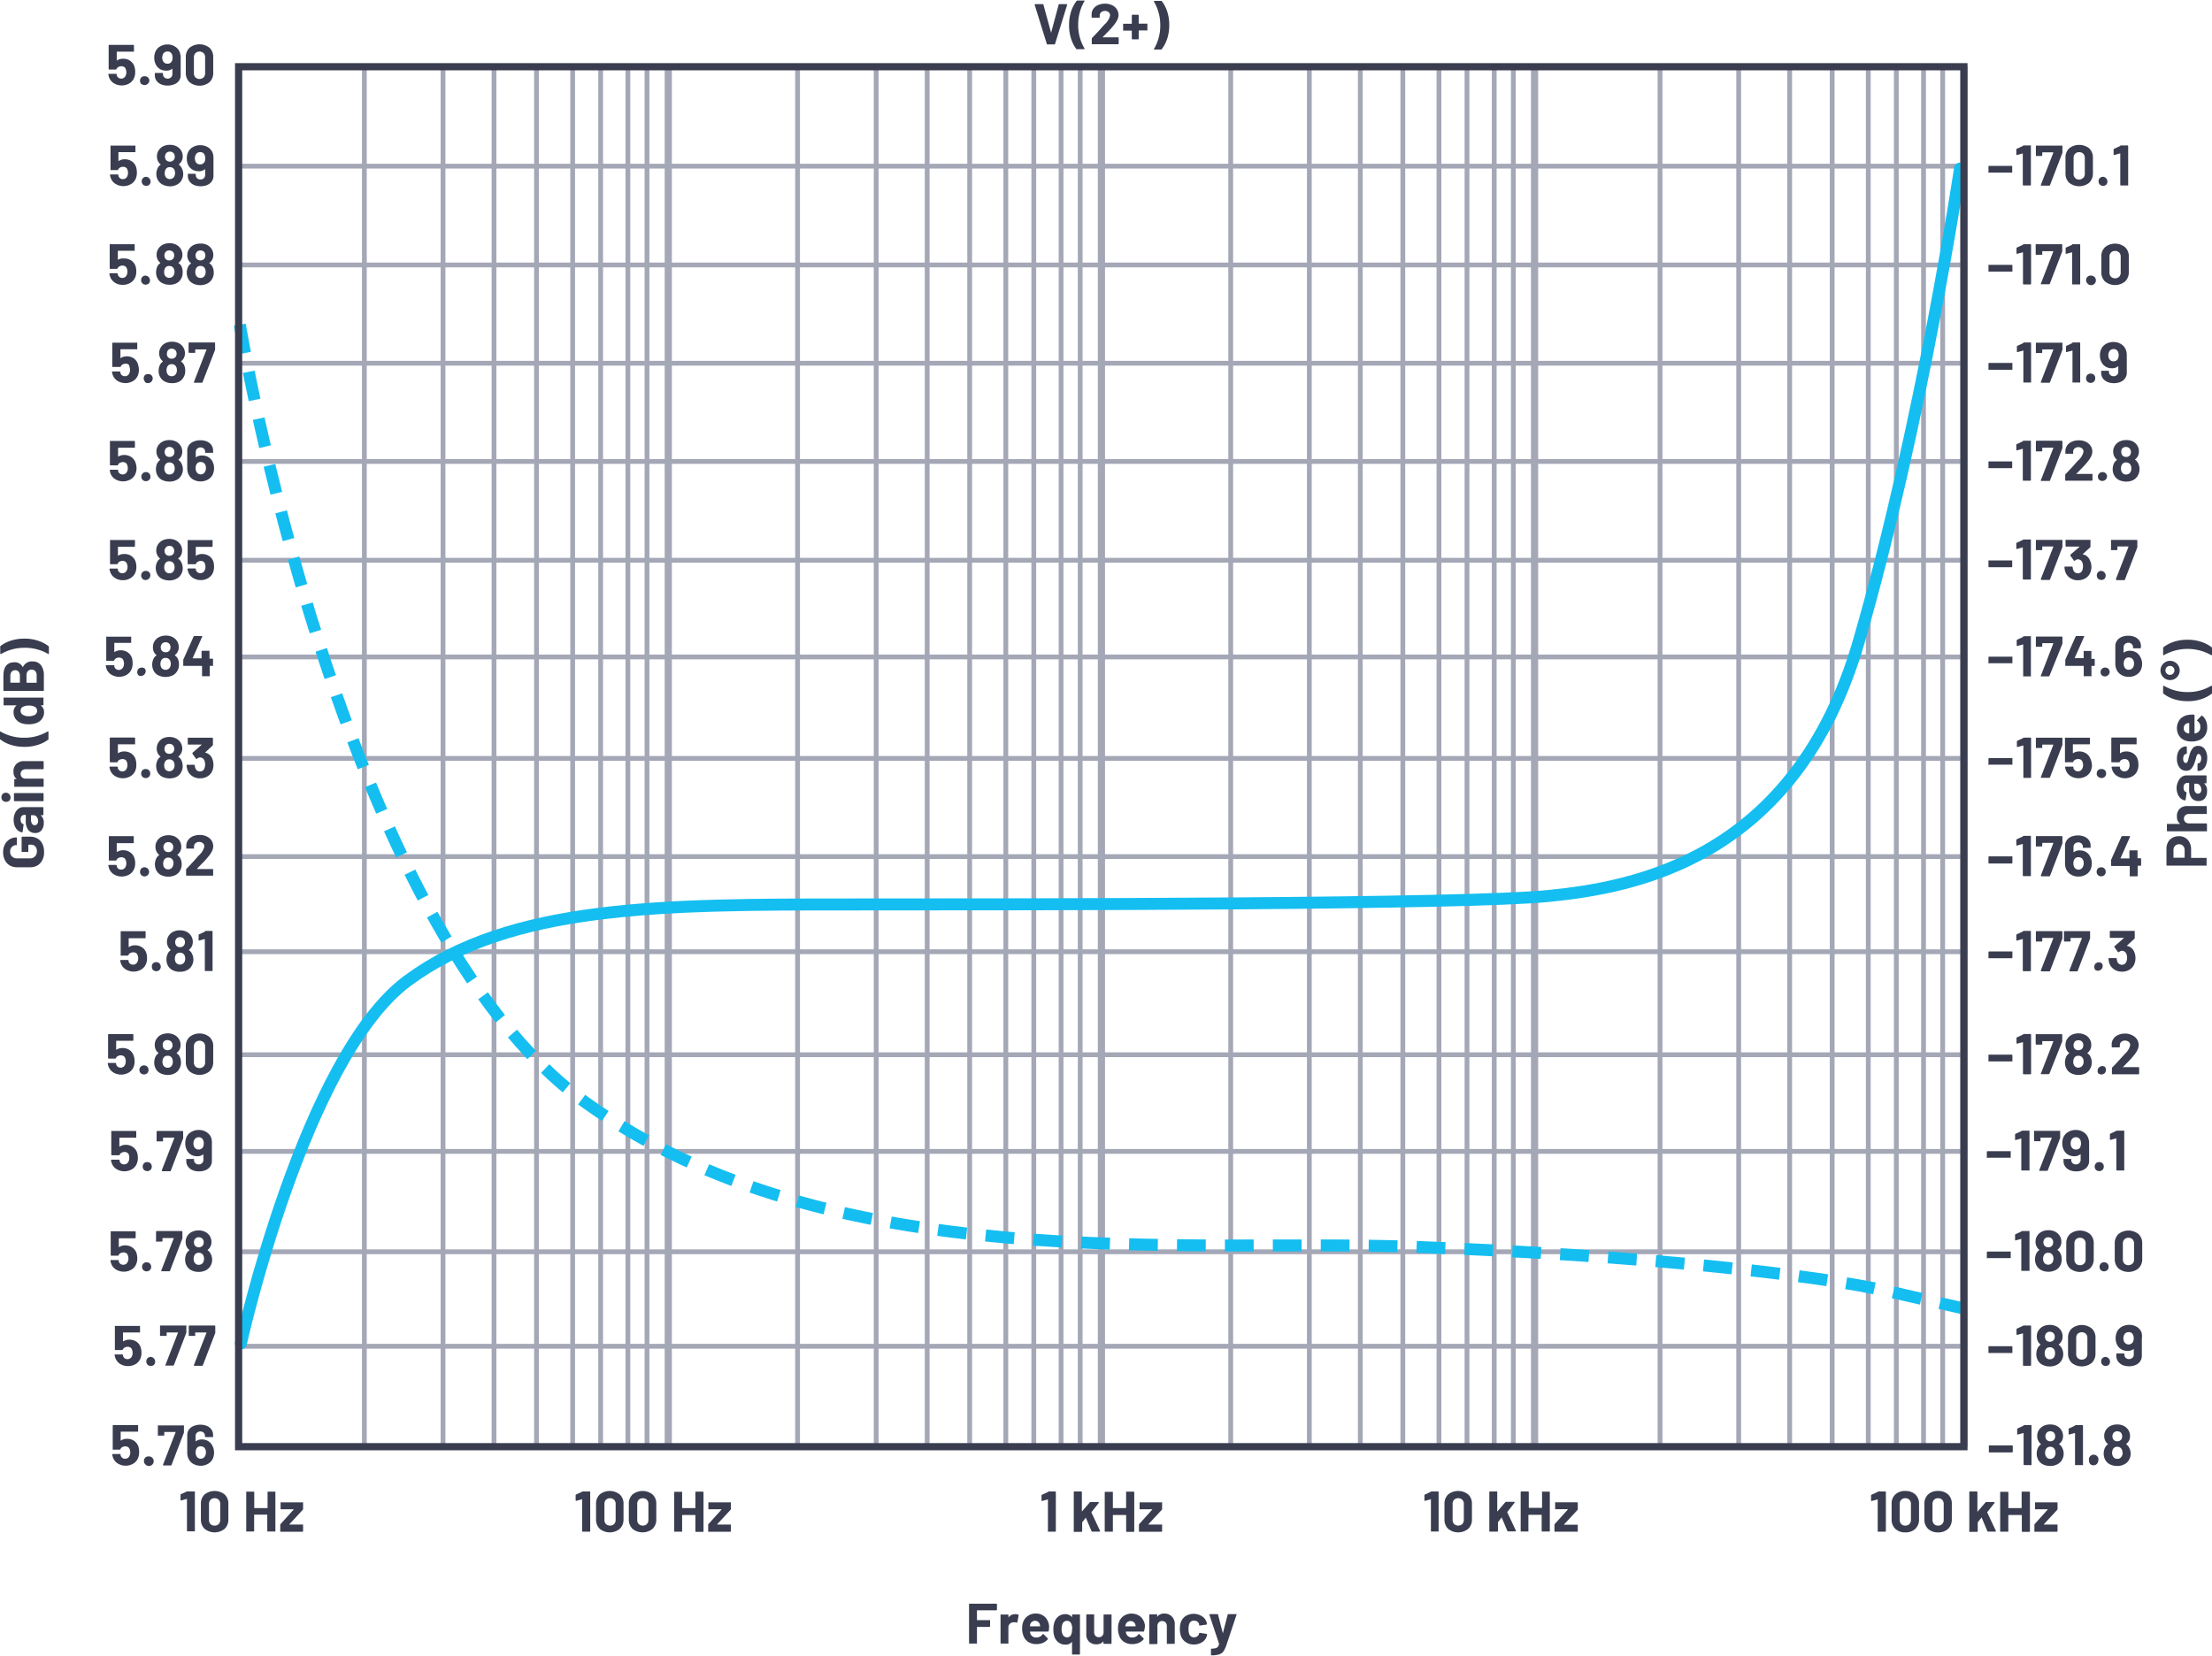 <svg id="b10522f6-d19b-4ccc-bd4e-cb1db2cd14d7" data-name="Layer 1" xmlns="http://www.w3.org/2000/svg" width="6.41in" height="4.8in" viewBox="0 0 461.55 345.31"><line x1="139.44" y1="301.77" x2="139.44" y2="13.67" fill="none" stroke="#a4a7b6" stroke-miterlimit="10" stroke-width="1.5"/><line x1="135" y1="301.77" x2="135" y2="13.67" fill="none" stroke="#a4a7b6" stroke-miterlimit="10"/><line x1="131.01" y1="301.77" x2="131.01" y2="13.67" fill="none" stroke="#a4a7b6" stroke-miterlimit="10"/><line x1="125.33" y1="301.77" x2="125.33" y2="13.67" fill="none" stroke="#a4a7b6" stroke-miterlimit="10"/><line x1="119.49" y1="301.77" x2="119.49" y2="13.67" fill="none" stroke="#a4a7b6" stroke-miterlimit="10"/><line x1="111.95" y1="301.77" x2="111.95" y2="13.67" fill="none" stroke="#a4a7b6" stroke-miterlimit="10"/><line x1="103.08" y1="301.77" x2="103.08" y2="13.67" fill="none" stroke="#a4a7b6" stroke-miterlimit="10"/><line x1="92.44" y1="301.77" x2="92.44" y2="13.67" fill="none" stroke="#a4a7b6" stroke-miterlimit="10"/><line x1="76.03" y1="301.77" x2="76.03" y2="13.67" fill="none" stroke="#a4a7b6" stroke-miterlimit="10"/><line x1="229.82" y1="301.77" x2="229.82" y2="13.67" fill="none" stroke="#a4a7b6" stroke-miterlimit="10" stroke-width="1.5"/><line x1="225.39" y1="301.77" x2="225.39" y2="13.67" fill="none" stroke="#a4a7b6" stroke-miterlimit="10"/><line x1="221.4" y1="301.77" x2="221.4" y2="13.67" fill="none" stroke="#a4a7b6" stroke-miterlimit="10"/><line x1="215.71" y1="301.77" x2="215.71" y2="13.67" fill="none" stroke="#a4a7b6" stroke-miterlimit="10"/><line x1="209.87" y1="301.77" x2="209.87" y2="13.67" fill="none" stroke="#a4a7b6" stroke-miterlimit="10"/><line x1="202.33" y1="301.77" x2="202.33" y2="13.67" fill="none" stroke="#a4a7b6" stroke-miterlimit="10"/><line x1="193.46" y1="301.77" x2="193.46" y2="13.67" fill="none" stroke="#a4a7b6" stroke-miterlimit="10"/><line x1="182.82" y1="301.77" x2="182.82" y2="13.67" fill="none" stroke="#a4a7b6" stroke-miterlimit="10"/><line x1="166.42" y1="301.77" x2="166.42" y2="13.67" fill="none" stroke="#a4a7b6" stroke-miterlimit="10"/><line x1="320.2" y1="301.77" x2="320.2" y2="13.67" fill="none" stroke="#a4a7b6" stroke-miterlimit="10" stroke-width="1.5"/><line x1="315.77" y1="301.77" x2="315.77" y2="13.67" fill="none" stroke="#a4a7b6" stroke-miterlimit="10"/><line x1="311.78" y1="301.77" x2="311.78" y2="13.67" fill="none" stroke="#a4a7b6" stroke-miterlimit="10"/><line x1="306.1" y1="301.77" x2="306.1" y2="13.67" fill="none" stroke="#a4a7b6" stroke-miterlimit="10"/><line x1="300.25" y1="301.77" x2="300.25" y2="13.67" fill="none" stroke="#a4a7b6" stroke-miterlimit="10"/><line x1="292.71" y1="301.77" x2="292.71" y2="13.67" fill="none" stroke="#a4a7b6" stroke-miterlimit="10"/><line x1="283.84" y1="301.77" x2="283.84" y2="13.67" fill="none" stroke="#a4a7b6" stroke-miterlimit="10"/><line x1="273.2" y1="301.77" x2="273.2" y2="13.67" fill="none" stroke="#a4a7b6" stroke-miterlimit="10"/><line x1="256.8" y1="301.77" x2="256.8" y2="13.67" fill="none" stroke="#a4a7b6" stroke-miterlimit="10"/><line x1="409.79" y1="301.77" x2="409.79" y2="13.67" fill="none" stroke="#a4a7b6" stroke-miterlimit="10" stroke-width="1.5"/><line x1="405.35" y1="301.77" x2="405.35" y2="13.67" fill="none" stroke="#a4a7b6" stroke-miterlimit="10"/><line x1="401.36" y1="301.77" x2="401.36" y2="13.67" fill="none" stroke="#a4a7b6" stroke-miterlimit="10"/><line x1="395.68" y1="301.77" x2="395.68" y2="13.67" fill="none" stroke="#a4a7b6" stroke-miterlimit="10"/><line x1="389.83" y1="301.77" x2="389.83" y2="13.67" fill="none" stroke="#a4a7b6" stroke-miterlimit="10"/><line x1="382.3" y1="301.77" x2="382.3" y2="13.67" fill="none" stroke="#a4a7b6" stroke-miterlimit="10"/><line x1="373.43" y1="301.77" x2="373.43" y2="13.67" fill="none" stroke="#a4a7b6" stroke-miterlimit="10"/><line x1="362.79" y1="301.77" x2="362.79" y2="13.67" fill="none" stroke="#a4a7b6" stroke-miterlimit="10"/><line x1="346.38" y1="301.77" x2="346.38" y2="13.67" fill="none" stroke="#a4a7b6" stroke-miterlimit="10"/><line x1="409.82" y1="55.14" x2="49.82" y2="55.14" fill="none" stroke="#a4a7b6" stroke-miterlimit="10"/><path d="M29.3,16a3,3,0,0,1-.19,1.1,2.43,2.43,0,0,1-1,1.22,3.17,3.17,0,0,1-3.24,0,2.43,2.43,0,0,1-1-1.19,3.55,3.55,0,0,1-.17-.66v0c0-.08,0-.13.14-.13h1.45a.17.17,0,0,1,.16.13.35.35,0,0,0,0,.12l0,.09a1,1,0,0,0,.36.48,1,1,0,0,0,1.15,0,1,1,0,0,0,.37-.51,1.4,1.4,0,0,0,.12-.62,1.61,1.61,0,0,0-.11-.63.81.81,0,0,0-.33-.48,1.07,1.07,0,0,0-.59-.16,1.32,1.32,0,0,0-.62.15.85.85,0,0,0-.39.41.14.14,0,0,1-.15.12H23.9a.14.14,0,0,1-.14-.14V10.44a.14.14,0,0,1,.14-.14h5a.14.14,0,0,1,.14.14V11.6a.15.15,0,0,1,0,.11.18.18,0,0,1-.1,0H25.51a.05.05,0,0,0-.06.06v1.77c0,.06,0,.07.07,0a2.26,2.26,0,0,1,1.25-.35,2.52,2.52,0,0,1,1.47.43,2.28,2.28,0,0,1,.89,1.17A3.87,3.87,0,0,1,29.3,16Z" transform="translate(-1.09 -1.09)" fill="#393d4f"/><path d="M30.58,18.47a.9.9,0,0,1-.27-.67.89.89,0,0,1,1-.95.94.94,0,0,1,.68.26.93.93,0,0,1,.26.69,1,1,0,0,1-1.62.67Z" transform="translate(-1.09 -1.09)" fill="#393d4f"/><path d="M38.79,13v3.61a2,2,0,0,1-.33,1.14,2.14,2.14,0,0,1-1,.77,3.48,3.48,0,0,1-1.41.27,3.33,3.33,0,0,1-1.38-.27,2.18,2.18,0,0,1-.93-.75,1.91,1.91,0,0,1-.34-1.13v-.33a.15.15,0,0,1,0-.1.16.16,0,0,1,.11-.05H35a.14.14,0,0,1,.1.05.12.12,0,0,1,0,.1v.11a.9.9,0,0,0,.27.66,1.07,1.07,0,0,0,1.41,0,.9.9,0,0,0,.28-.69V15.26s0,0,0,0,0,0,0,0a1.93,1.93,0,0,1-1.3.42,2.53,2.53,0,0,1-1.29-.33,2.24,2.24,0,0,1-.89-1,2.87,2.87,0,0,1-.3-1.38,3,3,0,0,1,.24-1.24,2.33,2.33,0,0,1,1-1.12A3,3,0,0,1,36,10.21a2.87,2.87,0,0,1,1.59.43,2.42,2.42,0,0,1,1,1.18A3.2,3.2,0,0,1,38.79,13Zm-1.87.74a1.61,1.61,0,0,0,.18-.8,1.67,1.67,0,0,0-.16-.74.93.93,0,0,0-.91-.52,1,1,0,0,0-.91.52,1.61,1.61,0,0,0-.18.76,1.54,1.54,0,0,0,.2.79,1,1,0,0,0,.88.48A.94.94,0,0,0,36.92,13.74Z" transform="translate(-1.09 -1.09)" fill="#393d4f"/><path d="M40.63,18.09a2.66,2.66,0,0,1-.77-2V12.91a2.62,2.62,0,0,1,.77-2,3.36,3.36,0,0,1,4.18,0,2.58,2.58,0,0,1,.77,2v3.17a2.62,2.62,0,0,1-.77,2,3.32,3.32,0,0,1-4.18,0Zm2.94-1a1.2,1.2,0,0,0,.32-.89v-3.3a1.19,1.19,0,0,0-.32-.88,1.26,1.26,0,0,0-1.7,0,1.24,1.24,0,0,0-.32.88v3.3a1.24,1.24,0,0,0,.32.89,1.26,1.26,0,0,0,1.7,0Z" transform="translate(-1.09 -1.09)" fill="#393d4f"/><path d="M29.53,57.61a3.23,3.23,0,0,1-.19,1.11,2.41,2.41,0,0,1-1,1.21,3,3,0,0,1-1.64.45,2.93,2.93,0,0,1-1.6-.43,2.46,2.46,0,0,1-1-1.2,3.57,3.57,0,0,1-.18-.66v0c0-.09.05-.13.15-.13h1.45a.16.16,0,0,1,.16.13.35.35,0,0,0,0,.12.59.59,0,0,1,0,.08,1,1,0,0,0,.36.48,1,1,0,0,0,.56.17,1,1,0,0,0,.59-.18,1,1,0,0,0,.37-.5,1.41,1.41,0,0,0,.12-.63,1.52,1.52,0,0,0-.11-.62.79.79,0,0,0-.33-.48,1.07,1.07,0,0,0-.59-.17,1.19,1.19,0,0,0-.62.16.79.79,0,0,0-.39.4.15.15,0,0,1-.16.12H24.13a.13.13,0,0,1-.1,0,.14.14,0,0,1-.05-.1V52a.14.14,0,0,1,.05-.1.13.13,0,0,1,.1,0h4.95a.15.15,0,0,1,.11,0,.18.18,0,0,1,0,.1v1.17a.18.18,0,0,1,0,.1.15.15,0,0,1-.11,0H25.74a.05.05,0,0,0-.06.06v1.78c0,.05,0,.07.07,0A2.24,2.24,0,0,1,27,54.88a2.62,2.62,0,0,1,1.48.42,2.37,2.37,0,0,1,.89,1.17A3.87,3.87,0,0,1,29.53,57.61Z" transform="translate(-1.09 -1.09)" fill="#393d4f"/><path d="M30.81,60.08a.93.93,0,0,1-.27-.68.89.89,0,0,1,.26-.68.91.91,0,0,1,.68-.27,1,1,0,0,1,.68,1.63,1,1,0,0,1-1.35,0Z" transform="translate(-1.09 -1.09)" fill="#393d4f"/><path d="M39.2,57.84a2.45,2.45,0,0,1-.3,1.24A2.31,2.31,0,0,1,38,60a3.09,3.09,0,0,1-1.53.36,3.3,3.3,0,0,1-1.52-.35,2.18,2.18,0,0,1-1-1,2.54,2.54,0,0,1-.29-1.23,2.91,2.91,0,0,1,.27-1.24,1.71,1.71,0,0,1,.6-.68s0,0,0-.09a1.84,1.84,0,0,1-.49-.57,2.16,2.16,0,0,1-.27-1.08,2.2,2.2,0,0,1,.48-1.44,2.27,2.27,0,0,1,.93-.73,3.13,3.13,0,0,1,1.29-.26,3,3,0,0,1,1.29.27,2.25,2.25,0,0,1,.91.72,2.27,2.27,0,0,1,.48,1.44,2,2,0,0,1-.31,1.11,1.91,1.91,0,0,1-.49.53.06.06,0,0,0,0,.09,1.7,1.7,0,0,1,.62.7A2.66,2.66,0,0,1,39.2,57.84Zm-1.7-.16a1.53,1.53,0,0,0-.17-.74,1,1,0,0,0-.93-.5.91.91,0,0,0-.88.49,1.5,1.5,0,0,0-.18.78,1.37,1.37,0,0,0,.2.78,1.08,1.08,0,0,0,1.73,0A1.42,1.42,0,0,0,37.5,57.68Zm-2.1-3.45a1.26,1.26,0,0,0,.15.62.94.94,0,0,0,.85.43,1,1,0,0,0,.88-.43,1.25,1.25,0,0,0,.16-.63,1.13,1.13,0,0,0-.12-.51.94.94,0,0,0-.36-.38,1.14,1.14,0,0,0-.57-.13,1,1,0,0,0-.52.13.94.94,0,0,0-.35.39A1.13,1.13,0,0,0,35.4,54.23Z" transform="translate(-1.09 -1.09)" fill="#393d4f"/><path d="M45.69,57.84a2.45,2.45,0,0,1-.3,1.24,2.25,2.25,0,0,1-1,1,3.09,3.09,0,0,1-1.53.36,3.23,3.23,0,0,1-1.51-.35,2.16,2.16,0,0,1-1-1,2.66,2.66,0,0,1-.29-1.23,2.78,2.78,0,0,1,.28-1.24,1.58,1.58,0,0,1,.6-.68s0,0,0-.09a1.74,1.74,0,0,1-.5-.57,2.16,2.16,0,0,1-.27-1.08,2.2,2.2,0,0,1,.48-1.44,2.27,2.27,0,0,1,.93-.73,3.2,3.2,0,0,1,1.29-.26A2.92,2.92,0,0,1,44.2,52a2.35,2.35,0,0,1,.92.72,2.27,2.27,0,0,1,.48,1.44,2,2,0,0,1-.32,1.11,1.91,1.91,0,0,1-.49.53.06.06,0,0,0,0,.09,1.72,1.72,0,0,1,.63.7A2.79,2.79,0,0,1,45.69,57.84ZM44,57.68a1.53,1.53,0,0,0-.17-.74.94.94,0,0,0-.92-.5.92.92,0,0,0-.89.49,1.5,1.5,0,0,0-.18.78,1.46,1.46,0,0,0,.2.78,1,1,0,0,0,.88.45.94.94,0,0,0,.85-.42A1.42,1.42,0,0,0,44,57.68Zm-2.1-3.45a1.26,1.26,0,0,0,.15.62,1,1,0,0,0,.86.43,1,1,0,0,0,.87-.43,1.16,1.16,0,0,0,.16-.63,1.13,1.13,0,0,0-.12-.51.94.94,0,0,0-.36-.38,1.14,1.14,0,0,0-.57-.13,1,1,0,0,0-.52.13,1,1,0,0,0-.35.39A1.13,1.13,0,0,0,41.89,54.23Z" transform="translate(-1.09 -1.09)" fill="#393d4f"/><line x1="409.82" y1="34.52" x2="49.82" y2="34.52" fill="none" stroke="#a4a7b6" stroke-miterlimit="10"/><path d="M29.65,37a3.23,3.23,0,0,1-.19,1.11,2.43,2.43,0,0,1-1,1.22,3.17,3.17,0,0,1-3.24,0,2.41,2.41,0,0,1-1-1.2,3.18,3.18,0,0,1-.18-.66v0c0-.09.05-.13.15-.13h1.45a.16.16,0,0,1,.16.13.35.35,0,0,0,0,.12l0,.08a1,1,0,0,0,.36.48.89.89,0,0,0,.56.17,1,1,0,0,0,.59-.18,1,1,0,0,0,.37-.5,1.41,1.41,0,0,0,.12-.63,1.52,1.52,0,0,0-.11-.62.76.76,0,0,0-.33-.48,1.07,1.07,0,0,0-.59-.17,1.22,1.22,0,0,0-.62.16.77.77,0,0,0-.39.41.14.14,0,0,1-.15.12H24.25a.14.14,0,0,1-.1,0,.12.12,0,0,1,0-.1V31.43a.16.16,0,0,1,0-.11.18.18,0,0,1,.1,0h5a.18.18,0,0,1,.1,0,.21.21,0,0,1,0,.11v1.16a.18.18,0,0,1,0,.1.13.13,0,0,1-.1,0H25.86a.05.05,0,0,0-.06.06v1.78c0,.06,0,.07.07,0a2.17,2.17,0,0,1,1.24-.35,2.6,2.6,0,0,1,1.48.42,2.37,2.37,0,0,1,.89,1.17A4,4,0,0,1,29.65,37Z" transform="translate(-1.09 -1.09)" fill="#393d4f"/><path d="M30.93,39.46a.93.93,0,0,1-.27-.68.89.89,0,0,1,.26-.68.91.91,0,0,1,.68-.27,1,1,0,0,1,.68,1.63,1,1,0,0,1-1.35,0Z" transform="translate(-1.09 -1.09)" fill="#393d4f"/><path d="M39.32,37.22a2.45,2.45,0,0,1-.3,1.24,2.26,2.26,0,0,1-1,1,3.09,3.09,0,0,1-1.53.36A3.43,3.43,0,0,1,35,39.44a2.28,2.28,0,0,1-1-1,2.6,2.6,0,0,1-.29-1.24A2.91,2.91,0,0,1,34,36a1.78,1.78,0,0,1,.6-.68s0,0,0-.08a2,2,0,0,1-.49-.58,2.16,2.16,0,0,1-.27-1.08,2.2,2.2,0,0,1,.48-1.44,2.35,2.35,0,0,1,.93-.73,3.13,3.13,0,0,1,1.29-.25,2.94,2.94,0,0,1,1.29.26,2.43,2.43,0,0,1,.91.72,2.31,2.31,0,0,1,.48,1.44,2,2,0,0,1-.8,1.64s0,.06,0,.09A1.72,1.72,0,0,1,39,36,2.62,2.62,0,0,1,39.32,37.22Zm-1.7-.15a1.54,1.54,0,0,0-.17-.75,1,1,0,0,0-.93-.5.91.91,0,0,0-.88.49,1.5,1.5,0,0,0-.18.78,1.37,1.37,0,0,0,.2.78,1.07,1.07,0,0,0,1.73,0A1.46,1.46,0,0,0,37.62,37.07Zm-2.1-3.46a1.26,1.26,0,0,0,.15.62,1,1,0,0,0,.85.44,1,1,0,0,0,.88-.44,1.23,1.23,0,0,0,.16-.63,1.13,1.13,0,0,0-.12-.51.86.86,0,0,0-.36-.37,1,1,0,0,0-.57-.14,1,1,0,0,0-.52.14.83.83,0,0,0-.35.39A1.08,1.08,0,0,0,35.52,33.61Z" transform="translate(-1.09 -1.09)" fill="#393d4f"/><path d="M45.63,34v3.61a2,2,0,0,1-.33,1.15,2.21,2.21,0,0,1-.95.77,3.48,3.48,0,0,1-1.41.27,3.33,3.33,0,0,1-1.38-.27,2.13,2.13,0,0,1-.93-.76,1.88,1.88,0,0,1-.34-1.12v-.34a.18.18,0,0,1,0-.1.15.15,0,0,1,.11,0h1.4a.14.14,0,0,1,.14.14v.11a.87.87,0,0,0,.27.66,1,1,0,0,0,.69.27,1,1,0,0,0,.73-.27.93.93,0,0,0,.27-.69V36.25a.08.08,0,0,0,0,0,0,0,0,0,0-.05,0,1.93,1.93,0,0,1-1.3.42,2.53,2.53,0,0,1-1.29-.33,2.21,2.21,0,0,1-.89-.95,2.93,2.93,0,0,1-.3-1.38,3.06,3.06,0,0,1,.24-1.25,2.36,2.36,0,0,1,1-1.11,2.9,2.9,0,0,1,1.57-.41,3,3,0,0,1,1.59.42,2.44,2.44,0,0,1,1,1.19A3.14,3.14,0,0,1,45.63,34Zm-1.87.75a1.83,1.83,0,0,0,0-1.54.93.93,0,0,0-.91-.53,1,1,0,0,0-.91.53,1.68,1.68,0,0,0,0,1.55,1,1,0,0,0,.88.48A1,1,0,0,0,43.76,34.73Z" transform="translate(-1.09 -1.09)" fill="#393d4f"/><line x1="409.82" y1="75.65" x2="49.82" y2="75.65" fill="none" stroke="#a4a7b6" stroke-miterlimit="10"/><path d="M30.07,78.12a3.17,3.17,0,0,1-.19,1.1,2.43,2.43,0,0,1-1,1.22,3.17,3.17,0,0,1-3.24,0,2.43,2.43,0,0,1-1-1.19,3.57,3.57,0,0,1-.18-.66v0c0-.08,0-.13.15-.13h1.45a.17.17,0,0,1,.16.13.35.35,0,0,0,0,.12l0,.09a1,1,0,0,0,.36.48,1,1,0,0,0,.56.17,1,1,0,0,0,.59-.18,1,1,0,0,0,.37-.51,1.4,1.4,0,0,0,.12-.62,1.61,1.61,0,0,0-.11-.63A.86.86,0,0,0,27.9,77a1.07,1.07,0,0,0-.59-.16,1.29,1.29,0,0,0-.62.15.81.81,0,0,0-.39.41.14.14,0,0,1-.15.12H24.67a.13.13,0,0,1-.1,0,.14.14,0,0,1-.05-.1V72.55a.14.14,0,0,1,.05-.1.13.13,0,0,1,.1,0h4.95a.14.14,0,0,1,.11,0,.18.18,0,0,1,0,.1v1.16a.21.21,0,0,1,0,.11.18.18,0,0,1-.11,0H26.28a.05.05,0,0,0-.06.06v1.77c0,.06,0,.07.07,0a2.25,2.25,0,0,1,1.24-.35,2.55,2.55,0,0,1,1.48.43A2.28,2.28,0,0,1,29.89,77,3.87,3.87,0,0,1,30.07,78.12Z" transform="translate(-1.09 -1.09)" fill="#393d4f"/><path d="M31.35,80.58a.9.9,0,0,1-.27-.67.93.93,0,0,1,.26-.69A.94.94,0,0,1,32,79a.89.89,0,0,1,.95,1,1,1,0,0,1-1.62.67Z" transform="translate(-1.09 -1.09)" fill="#393d4f"/><path d="M39.74,78.35a2.39,2.39,0,0,1-.3,1.23,2.33,2.33,0,0,1-.95,1A3.2,3.2,0,0,1,37,80.9a3.3,3.3,0,0,1-1.52-.34,2.28,2.28,0,0,1-1-1,2.6,2.6,0,0,1-.29-1.24,2.84,2.84,0,0,1,.27-1.23,1.81,1.81,0,0,1,.6-.69s0,0,0-.08a1.89,1.89,0,0,1-.49-.58,2.16,2.16,0,0,1-.27-1.08,2.32,2.32,0,0,1,1.41-2.16A3.13,3.13,0,0,1,37,72.25a3.09,3.09,0,0,1,1.29.26,2.43,2.43,0,0,1,.91.72,2.31,2.31,0,0,1,.48,1.44,2,2,0,0,1-.31,1.12,2.06,2.06,0,0,1-.49.53s0,.06,0,.08a1.79,1.79,0,0,1,.62.71A2.66,2.66,0,0,1,39.74,78.35ZM38,78.19a1.5,1.5,0,0,0-.17-.74,1,1,0,0,0-.93-.51.93.93,0,0,0-.88.49,1.5,1.5,0,0,0-.18.78,1.33,1.33,0,0,0,.2.78.94.94,0,0,0,.88.46,1,1,0,0,0,.85-.42A1.46,1.46,0,0,0,38,78.19Zm-2.1-3.46a1.3,1.3,0,0,0,.15.63.94.94,0,0,0,.85.43,1,1,0,0,0,.88-.43,1.29,1.29,0,0,0,.16-.64,1.11,1.11,0,0,0-.12-.5.88.88,0,0,0-.36-.38,1.15,1.15,0,0,0-.57-.14,1,1,0,0,0-.52.14.83.83,0,0,0-.35.39A1.11,1.11,0,0,0,35.94,74.73Z" transform="translate(-1.09 -1.09)" fill="#393d4f"/><path d="M41.56,80.64l2.61-6.71c0-.05,0-.07-.05-.07H41.88a.05.05,0,0,0-.06.06v.55a.14.14,0,0,1,0,.1.12.12,0,0,1-.1,0H40.58a.14.14,0,0,1-.14-.14V72.55a.14.14,0,0,1,.14-.14h5.25a.14.14,0,0,1,.14.14v1.21a.45.45,0,0,1,0,.18L43.35,80.7a.16.16,0,0,1-.17.11h-1.5C41.56,80.81,41.52,80.75,41.56,80.64Z" transform="translate(-1.09 -1.09)" fill="#393d4f"/><line x1="409.82" y1="96.15" x2="49.82" y2="96.15" fill="none" stroke="#a4a7b6" stroke-miterlimit="10"/><path d="M29.58,98.62a3,3,0,0,1-.2,1.11,2.33,2.33,0,0,1-1,1.22,3.15,3.15,0,0,1-3.23,0,2.38,2.38,0,0,1-1-1.19A3.46,3.46,0,0,1,24,99.1v0c0-.09.05-.13.15-.13h1.45a.14.14,0,0,1,.15.13.34.34,0,0,0,0,.12.32.32,0,0,1,0,.09,1,1,0,0,0,.37.48.93.93,0,0,0,.56.16,1,1,0,0,0,.59-.18,1.12,1.12,0,0,0,.37-.5,1.41,1.41,0,0,0,.12-.63,1.75,1.75,0,0,0-.11-.62.77.77,0,0,0-.34-.48,1,1,0,0,0-.58-.17,1.34,1.34,0,0,0-.63.16.75.75,0,0,0-.38.41.16.16,0,0,1-.16.12H24.18a.14.14,0,0,1-.15-.15V93.06a.15.15,0,0,1,0-.1.16.16,0,0,1,.11,0h4.95a.18.18,0,0,1,.15.15v1.16a.14.14,0,0,1-.05.1.12.12,0,0,1-.1,0H25.78s-.05,0-.05.06l0,1.78c0,.06,0,.07.07,0A2.22,2.22,0,0,1,27,95.89a2.59,2.59,0,0,1,1.47.42,2.39,2.39,0,0,1,.9,1.17A4,4,0,0,1,29.58,98.62Z" transform="translate(-1.09 -1.09)" fill="#393d4f"/><path d="M30.85,101.09a1,1,0,0,1,0-1.36.9.9,0,0,1,.68-.27.93.93,0,0,1,.69.27.94.94,0,0,1,.26.68.91.91,0,0,1-.27.68,1,1,0,0,1-1.36,0Z" transform="translate(-1.09 -1.09)" fill="#393d4f"/><path d="M39.25,98.85a2.42,2.42,0,0,1-.3,1.24,2.3,2.3,0,0,1-1,1,3.15,3.15,0,0,1-1.53.35,3.39,3.39,0,0,1-1.51-.34,2.3,2.3,0,0,1-1-1,2.72,2.72,0,0,1-.28-1.24,2.91,2.91,0,0,1,.27-1.24,1.86,1.86,0,0,1,.6-.68s0,0,0-.08a2,2,0,0,1-.49-.58,2.17,2.17,0,0,1-.28-1.08,2.2,2.2,0,0,1,.48-1.44,2.38,2.38,0,0,1,.93-.72,3,3,0,0,1,1.29-.26,3.14,3.14,0,0,1,1.3.26,2.43,2.43,0,0,1,.91.72,2.31,2.31,0,0,1,.48,1.44,2,2,0,0,1-.31,1.12,2.47,2.47,0,0,1-.49.53s0,0,0,.08a1.72,1.72,0,0,1,.62.71A2.62,2.62,0,0,1,39.25,98.85Zm-1.71-.15a1.54,1.54,0,0,0-.16-.75,1,1,0,0,0-.93-.5.93.93,0,0,0-.89.49,1.5,1.5,0,0,0-.18.78,1.38,1.38,0,0,0,.21.78.93.93,0,0,0,.87.46,1,1,0,0,0,.86-.42A1.46,1.46,0,0,0,37.54,98.7Zm-2.1-3.46a1.27,1.27,0,0,0,.16.62.94.94,0,0,0,.85.44,1,1,0,0,0,.88-.44,1.22,1.22,0,0,0,.15-.63,1.08,1.08,0,0,0-.12-.5.83.83,0,0,0-.36-.38,1,1,0,0,0-.56-.14.92.92,0,0,0-.52.14.85.85,0,0,0-.36.39A1.08,1.08,0,0,0,35.44,95.24Z" transform="translate(-1.09 -1.09)" fill="#393d4f"/><path d="M45.75,98.62a3.1,3.1,0,0,1-.23,1.25,2.35,2.35,0,0,1-1,1.12,3.16,3.16,0,0,1-3.15,0,2.42,2.42,0,0,1-1-1.18,3.18,3.18,0,0,1-.21-1.18V95a2,2,0,0,1,.34-1.15,2.25,2.25,0,0,1,1-.76,3.48,3.48,0,0,1,1.41-.27,3.33,3.33,0,0,1,1.38.27,2.18,2.18,0,0,1,.93.75A2,2,0,0,1,45.55,95v.34a.15.15,0,0,1,0,.1.15.15,0,0,1-.11,0H44a.13.13,0,0,1-.1,0,.12.12,0,0,1,0-.1v-.11a.9.9,0,0,0-.27-.66.93.93,0,0,0-.68-.26,1,1,0,0,0-.73.27.9.9,0,0,0-.28.69v1.13s0,0,0,0,0,0,0,0A2,2,0,0,1,43.28,96a2.53,2.53,0,0,1,1.29.33,2.24,2.24,0,0,1,.89,1A2.76,2.76,0,0,1,45.75,98.62Zm-1.69,0a1.45,1.45,0,0,0-.19-.79,1,1,0,0,0-.88-.48.92.92,0,0,0-.9.49,1.61,1.61,0,0,0-.18.8,1.46,1.46,0,0,0,.16.73,1,1,0,0,0,1.81,0A1.46,1.46,0,0,0,44.06,98.65Z" transform="translate(-1.09 -1.09)" fill="#393d4f"/><line x1="409.82" y1="116.77" x2="49.82" y2="116.77" fill="none" stroke="#a4a7b6" stroke-miterlimit="10"/><path d="M29.55,119.24a3,3,0,0,1-.19,1.11,2.32,2.32,0,0,1-1,1.21,2.88,2.88,0,0,1-1.63.46,3,3,0,0,1-1.61-.44,2.34,2.34,0,0,1-1-1.2,3.18,3.18,0,0,1-.18-.66v0c0-.09,0-.13.14-.13h1.45a.15.15,0,0,1,.16.13.34.34,0,0,0,0,.12l0,.08a1,1,0,0,0,.36.48.92.92,0,0,0,.57.17,1,1,0,0,0,.58-.18,1.13,1.13,0,0,0,.38-.5,1.57,1.57,0,0,0,.12-.63,1.71,1.71,0,0,0-.11-.62.81.81,0,0,0-.34-.48,1,1,0,0,0-.59-.17,1.22,1.22,0,0,0-.62.16.75.75,0,0,0-.38.41.16.16,0,0,1-.16.12H24.15a.14.14,0,0,1-.1,0,.12.12,0,0,1,0-.1v-4.83a.15.15,0,0,1,0-.11.18.18,0,0,1,.1,0h5a.18.18,0,0,1,.1,0,.15.15,0,0,1,0,.11v1.16a.14.14,0,0,1-.14.14H25.76a.05.05,0,0,0-.06.06v1.78c0,.06,0,.07.07,0a2.28,2.28,0,0,1,1.25-.34,2.59,2.59,0,0,1,1.47.42,2.31,2.31,0,0,1,.89,1.17A4,4,0,0,1,29.55,119.24Z" transform="translate(-1.09 -1.09)" fill="#393d4f"/><path d="M30.83,121.71a.95.95,0,0,1,.68-1.63.92.92,0,0,1,.95,1,1,1,0,0,1-1.63.68Z" transform="translate(-1.09 -1.09)" fill="#393d4f"/><path d="M39.22,119.47a2.45,2.45,0,0,1-.3,1.24,2.15,2.15,0,0,1-1,1,3.09,3.09,0,0,1-1.53.36,3.39,3.39,0,0,1-1.51-.34,2.25,2.25,0,0,1-1-1,2.73,2.73,0,0,1-.29-1.24,2.78,2.78,0,0,1,.28-1.24,1.63,1.63,0,0,1,.6-.68s0-.05,0-.08a1.87,1.87,0,0,1-.49-.58,2.07,2.07,0,0,1-.28-1.08,2.2,2.2,0,0,1,.48-1.44,2.35,2.35,0,0,1,.93-.73,3.19,3.19,0,0,1,1.29-.25,3,3,0,0,1,1.3.26,2.51,2.51,0,0,1,.91.72,2.31,2.31,0,0,1,.48,1.44,2.12,2.12,0,0,1-.31,1.12,2.06,2.06,0,0,1-.5.52s0,.06,0,.09a1.68,1.68,0,0,1,.63.71A2.74,2.74,0,0,1,39.22,119.47Zm-1.7-.16a1.53,1.53,0,0,0-.17-.74,1,1,0,0,0-.92-.5.92.92,0,0,0-.89.49,1.5,1.5,0,0,0-.18.78,1.46,1.46,0,0,0,.2.78,1,1,0,0,0,.88.46.94.94,0,0,0,.85-.42A1.47,1.47,0,0,0,37.52,119.31Zm-2.1-3.45a1.17,1.17,0,0,0,.16.62.93.93,0,0,0,.85.44,1,1,0,0,0,.87-.44,1.24,1.24,0,0,0,0-1.14A.86.86,0,0,0,37,115a1,1,0,0,0-.56-.14,1,1,0,0,0-.53.14.92.92,0,0,0-.35.38A1.16,1.16,0,0,0,35.42,115.86Z" transform="translate(-1.09 -1.09)" fill="#393d4f"/><path d="M45.75,119.24a3,3,0,0,1-.19,1.11,2.32,2.32,0,0,1-1,1.21A2.88,2.88,0,0,1,43,122a3,3,0,0,1-1.61-.44,2.34,2.34,0,0,1-1-1.2,3.18,3.18,0,0,1-.18-.66v0c0-.09,0-.13.14-.13h1.45a.16.16,0,0,1,.16.13,1,1,0,0,0,0,.12.59.59,0,0,1,0,.08,1,1,0,0,0,.36.48.91.91,0,0,0,.56.17,1,1,0,0,0,.59-.18,1,1,0,0,0,.37-.5,1.41,1.41,0,0,0,.12-.63,1.72,1.72,0,0,0-.1-.62.81.81,0,0,0-.34-.48A1,1,0,0,0,43,118a1.22,1.22,0,0,0-.62.16.81.81,0,0,0-.39.41.14.14,0,0,1-.15.12H40.35a.14.14,0,0,1-.1,0,.12.12,0,0,1,0-.1v-4.83a.15.15,0,0,1,0-.11.18.18,0,0,1,.1,0h5a.18.18,0,0,1,.1,0,.15.15,0,0,1,0,.11v1.16a.14.14,0,0,1-.14.14H42a.05.05,0,0,0-.06.06v1.78c0,.06,0,.07.07,0a2.28,2.28,0,0,1,1.25-.34,2.59,2.59,0,0,1,1.47.42,2.31,2.31,0,0,1,.89,1.17A4,4,0,0,1,45.75,119.24Z" transform="translate(-1.09 -1.09)" fill="#393d4f"/><line x1="409.82" y1="136.95" x2="49.82" y2="136.95" fill="none" stroke="#a4a7b6" stroke-miterlimit="10"/><path d="M28.76,139.42a3,3,0,0,1-.19,1.1,2.43,2.43,0,0,1-1,1.22,3.17,3.17,0,0,1-3.24,0,2.43,2.43,0,0,1-1-1.19,3.55,3.55,0,0,1-.17-.66v0c0-.08,0-.13.14-.13H24.8a.17.17,0,0,1,.16.13.35.35,0,0,0,0,.12.36.36,0,0,1,0,.09,1,1,0,0,0,.36.48,1,1,0,0,0,.56.17.93.93,0,0,0,.59-.19,1,1,0,0,0,.37-.5,1.4,1.4,0,0,0,.12-.62,1.61,1.61,0,0,0-.11-.63.78.78,0,0,0-.33-.48,1.07,1.07,0,0,0-.59-.16,1.32,1.32,0,0,0-.62.15.85.85,0,0,0-.39.41.14.14,0,0,1-.15.12H23.36a.18.18,0,0,1-.1,0,.13.13,0,0,1,0-.1v-4.84a.12.12,0,0,1,0-.1.13.13,0,0,1,.1,0h5a.13.13,0,0,1,.1,0,.12.12,0,0,1,0,.1V135a.12.12,0,0,1,0,.1.14.14,0,0,1-.1,0H25a.05.05,0,0,0-.06.06V137c0,.06,0,.07.07,0a2.26,2.26,0,0,1,1.25-.35,2.52,2.52,0,0,1,1.47.43,2.28,2.28,0,0,1,.89,1.17A3.87,3.87,0,0,1,28.76,139.42Z" transform="translate(-1.09 -1.09)" fill="#393d4f"/><path d="M30,141.88a.9.9,0,0,1-.27-.67,1,1,0,0,1,.26-.69,1,1,0,0,1,.69-.26.94.94,0,0,1,.68.26A1,1,0,0,1,30,141.88Z" transform="translate(-1.09 -1.09)" fill="#393d4f"/><path d="M38.43,139.65a2.41,2.41,0,0,1-.3,1.23,2.28,2.28,0,0,1-1,1,3.52,3.52,0,0,1-3,0,2.25,2.25,0,0,1-1-1,2.82,2.82,0,0,1,0-2.47,1.66,1.66,0,0,1,.6-.69s0-.05,0-.08a1.89,1.89,0,0,1-.5-.58A2.16,2.16,0,0,1,33,136a2.21,2.21,0,0,1,.48-1.44,2.25,2.25,0,0,1,.93-.72,3.2,3.2,0,0,1,1.29-.26,3.06,3.06,0,0,1,1.29.26,2.55,2.55,0,0,1,.92.72,2.31,2.31,0,0,1,.48,1.44,2,2,0,0,1-.32,1.12,2.06,2.06,0,0,1-.49.53s0,.06,0,.08a1.75,1.75,0,0,1,.63.71A2.79,2.79,0,0,1,38.43,139.65Zm-1.7-.16a1.47,1.47,0,0,0-.17-.74,1,1,0,0,0-.92-.51.93.93,0,0,0-.89.49,1.5,1.5,0,0,0-.18.78,1.43,1.43,0,0,0,.2.78,1.07,1.07,0,0,0,1.73,0A1.46,1.46,0,0,0,36.73,139.49ZM34.63,136a1.3,1.3,0,0,0,.15.63,1,1,0,0,0,.86.43,1,1,0,0,0,.87-.43,1.19,1.19,0,0,0,.16-.64,1.11,1.11,0,0,0-.12-.5.88.88,0,0,0-.36-.38,1.15,1.15,0,0,0-.57-.14,1,1,0,0,0-.52.14.89.89,0,0,0-.35.39A1.11,1.11,0,0,0,34.63,136Z" transform="translate(-1.09 -1.09)" fill="#393d4f"/><path d="M45.54,138.49a.13.13,0,0,1,0,.1v1.21a.12.12,0,0,1,0,.1.13.13,0,0,1-.1,0h-.52a.05.05,0,0,0-.06.06v2a.12.12,0,0,1,0,.1.13.13,0,0,1-.1,0h-1.4a.15.15,0,0,1-.11,0,.15.15,0,0,1,0-.1v-2a.05.05,0,0,0-.06-.06H39.43a.12.12,0,0,1-.1,0,.12.12,0,0,1,0-.1v-1a.74.74,0,0,1,0-.18l2.16-4.85a.17.17,0,0,1,.17-.1h1.5a.1.1,0,0,1,.11.16l-2,4.5a0,0,0,0,0,0,0s0,0,0,0h1.82s.06,0,.06-.06V136.9a.14.14,0,0,1,.15-.15h1.4a.18.18,0,0,1,.1,0,.15.15,0,0,1,0,.11v1.48c0,.05,0,.06.06.06h.52A.14.14,0,0,1,45.54,138.49Z" transform="translate(-1.09 -1.09)" fill="#393d4f"/><line x1="409.82" y1="158.12" x2="49.82" y2="158.12" fill="none" stroke="#a4a7b6" stroke-miterlimit="10"/><path d="M29.54,160.59a3,3,0,0,1-.19,1.1,2.34,2.34,0,0,1-1,1.22,3.17,3.17,0,0,1-3.24,0,2.36,2.36,0,0,1-1-1.19,2.93,2.93,0,0,1-.18-.66v0c0-.08,0-.13.14-.13h1.45a.17.17,0,0,1,.16.13l0,.13,0,.08a1,1,0,0,0,.36.48,1,1,0,0,0,1.15,0,1,1,0,0,0,.37-.51,1.37,1.37,0,0,0,.12-.62,1.81,1.81,0,0,0-.1-.63.87.87,0,0,0-.34-.48,1.07,1.07,0,0,0-.59-.16,1.32,1.32,0,0,0-.62.15.85.85,0,0,0-.39.41.14.14,0,0,1-.15.12H24.14a.14.14,0,0,1-.14-.14V155a.14.14,0,0,1,.14-.14h5a.14.14,0,0,1,.14.14v1.17a.13.13,0,0,1,0,.1.18.18,0,0,1-.1,0H25.75a.05.05,0,0,0-.06.06v1.78c0,.05,0,.06.07,0a2.26,2.26,0,0,1,1.25-.35,2.59,2.59,0,0,1,1.47.43,2.23,2.23,0,0,1,.89,1.17A3.87,3.87,0,0,1,29.54,160.59Z" transform="translate(-1.09 -1.09)" fill="#393d4f"/><path d="M30.82,163.05a.89.89,0,0,1-.27-.67.89.89,0,0,1,.95-.95.94.94,0,0,1,.68.26.93.93,0,0,1,.26.69.92.92,0,0,1-.94.94A.93.93,0,0,1,30.82,163.05Z" transform="translate(-1.09 -1.09)" fill="#393d4f"/><path d="M39.21,160.82a2.39,2.39,0,0,1-.3,1.23,2.28,2.28,0,0,1-.95,1,3.52,3.52,0,0,1-3,0,2.25,2.25,0,0,1-1-1,2.82,2.82,0,0,1,0-2.47,1.66,1.66,0,0,1,.6-.69s0,0,0-.08a1.85,1.85,0,0,1-.5-.57,2.22,2.22,0,0,1-.27-1.08A2.35,2.35,0,0,1,35.14,155a3.2,3.2,0,0,1,1.29-.26,3.06,3.06,0,0,1,1.29.26,2.47,2.47,0,0,1,.92.73,2.27,2.27,0,0,1,.48,1.44,2,2,0,0,1-.32,1.11,1.91,1.91,0,0,1-.49.53s0,.06,0,.08a1.81,1.81,0,0,1,.63.71A2.79,2.79,0,0,1,39.21,160.82Zm-1.7-.16a1.5,1.5,0,0,0-.17-.74,1,1,0,0,0-.92-.51.93.93,0,0,0-.89.49,1.52,1.52,0,0,0-.18.79,1.4,1.4,0,0,0,.2.77,1.07,1.07,0,0,0,1.73,0A1.46,1.46,0,0,0,37.51,160.66Zm-2.1-3.45a1.26,1.26,0,0,0,.15.62,1,1,0,0,0,.86.43,1,1,0,0,0,.87-.43,1.19,1.19,0,0,0,.16-.64,1.11,1.11,0,0,0-.12-.5.88.88,0,0,0-.36-.38,1.15,1.15,0,0,0-.57-.14,1,1,0,0,0-.52.14.89.89,0,0,0-.35.39A1.13,1.13,0,0,0,35.41,157.21Z" transform="translate(-1.09 -1.09)" fill="#393d4f"/><path d="M45.63,160.54a3.36,3.36,0,0,1-.21,1.2,2.39,2.39,0,0,1-1,1.2,2.9,2.9,0,0,1-1.6.43,2.86,2.86,0,0,1-1.6-.45,2.57,2.57,0,0,1-1-1.24,3.62,3.62,0,0,1-.2-1c0-.09,0-.14.15-.14h1.41c.1,0,.15.05.15.14a2,2,0,0,0,.13.59,1,1,0,0,0,.35.49,1,1,0,0,0,.59.17.92.92,0,0,0,.92-.59,2,2,0,0,0,.17-.84,2.07,2.07,0,0,0-.18-.92,1,1,0,0,0-.93-.57.63.63,0,0,0-.27.08c-.1,0-.21.13-.35.22a.13.13,0,0,1-.1,0,.1.1,0,0,1-.1-.07l-.71-1a.11.11,0,0,1,0-.08.16.16,0,0,1,0-.12l1.91-1.67a.06.06,0,0,0,0-.05l0,0H40.38a.21.21,0,0,1-.11,0,.18.18,0,0,1,0-.1V155a.18.18,0,0,1,0-.1.15.15,0,0,1,.11,0h5a.14.14,0,0,1,.14.14v1.32a.24.24,0,0,1-.08.18L43.87,158a.06.06,0,0,0,0,0s0,0,0,0a2,2,0,0,1,1.49,1.24A3.16,3.16,0,0,1,45.63,160.54Z" transform="translate(-1.09 -1.09)" fill="#393d4f"/><line x1="409.82" y1="178.62" x2="49.82" y2="178.62" fill="none" stroke="#a4a7b6" stroke-miterlimit="10"/><path d="M29.3,181.1a3,3,0,0,1-.19,1.1,2.43,2.43,0,0,1-1,1.22,3.17,3.17,0,0,1-3.24,0,2.43,2.43,0,0,1-1-1.19,3.55,3.55,0,0,1-.17-.66v0c0-.09,0-.13.14-.13h1.45a.16.16,0,0,1,.16.13.35.35,0,0,0,0,.12.36.36,0,0,1,0,.09,1.09,1.09,0,0,0,.36.48,1,1,0,0,0,.56.16,1,1,0,0,0,.59-.18,1,1,0,0,0,.37-.5,1.4,1.4,0,0,0,.12-.62,1.57,1.57,0,0,0-.11-.63.76.76,0,0,0-.33-.48,1.07,1.07,0,0,0-.59-.17,1.33,1.33,0,0,0-.62.16.81.81,0,0,0-.39.41.14.14,0,0,1-.15.12H23.9a.18.18,0,0,1-.1,0,.15.15,0,0,1,0-.11v-4.83a.12.12,0,0,1,0-.1.14.14,0,0,1,.1-.05h5a.14.14,0,0,1,.1.05.12.12,0,0,1,0,.1v1.16a.12.12,0,0,1,0,.1.14.14,0,0,1-.1.05H25.51a.05.05,0,0,0-.06.06v1.77c0,.06,0,.07.07,0a2.26,2.26,0,0,1,1.25-.35,2.52,2.52,0,0,1,1.47.43,2.28,2.28,0,0,1,.89,1.17A3.87,3.87,0,0,1,29.3,181.1Z" transform="translate(-1.09 -1.09)" fill="#393d4f"/><path d="M30.58,183.56a.91.91,0,0,1-.27-.68.94.94,0,0,1,.26-.68.93.93,0,0,1,.69-.26.95.95,0,1,1-.68,1.62Z" transform="translate(-1.09 -1.09)" fill="#393d4f"/><path d="M39,181.32a2.42,2.42,0,0,1-.3,1.24,2.28,2.28,0,0,1-1,1,3.52,3.52,0,0,1-3,0,2.25,2.25,0,0,1-1-1,2.82,2.82,0,0,1,0-2.47,1.66,1.66,0,0,1,.6-.69s0,0,0-.08a1.89,1.89,0,0,1-.5-.58,2.16,2.16,0,0,1-.27-1.08,2.2,2.2,0,0,1,.48-1.44,2.25,2.25,0,0,1,.93-.72,3.33,3.33,0,0,1,2.58,0,2.55,2.55,0,0,1,.92.72,2.31,2.31,0,0,1,.48,1.44,2,2,0,0,1-.32,1.12,2.06,2.06,0,0,1-.49.53s0,.06,0,.08a1.75,1.75,0,0,1,.63.71A2.77,2.77,0,0,1,39,181.32Zm-1.7-.15a1.54,1.54,0,0,0-.17-.75,1,1,0,0,0-.92-.5.92.92,0,0,0-.89.49,1.5,1.5,0,0,0-.18.78,1.46,1.46,0,0,0,.2.78A1.07,1.07,0,0,0,37,182,1.46,1.46,0,0,0,37.27,181.17Zm-2.1-3.46a1.33,1.33,0,0,0,.15.63,1,1,0,0,0,.86.43,1,1,0,0,0,.87-.43,1.19,1.19,0,0,0,.16-.64,1.08,1.08,0,0,0-.12-.5.88.88,0,0,0-.36-.38,1.15,1.15,0,0,0-.57-.14,1,1,0,0,0-.52.14.89.89,0,0,0-.35.39A1.11,1.11,0,0,0,35.17,177.71Z" transform="translate(-1.09 -1.09)" fill="#393d4f"/><path d="M42.21,182.31l0,0h3.25a.15.15,0,0,1,.1,0,.16.16,0,0,1,0,.11v1.16a.14.14,0,0,1,0,.1.12.12,0,0,1-.1,0h-5.4a.14.14,0,0,1-.14-.14v-1.1a.21.21,0,0,1,.07-.18q.59-.59,1.2-1.26l.77-.84c.22-.27.45-.52.68-.76a3.46,3.46,0,0,0,1.09-1.8.89.89,0,0,0-.3-.69,1.26,1.26,0,0,0-1.56,0,.91.91,0,0,0-.3.71v.3a.15.15,0,0,1,0,.11.18.18,0,0,1-.1,0H40.06a.18.18,0,0,1-.1,0,.15.15,0,0,1,0-.11v-.56a2.06,2.06,0,0,1,.41-1.15,2.44,2.44,0,0,1,1-.76,3.57,3.57,0,0,1,1.38-.26,3.18,3.18,0,0,1,1.49.32,2.37,2.37,0,0,1,1,.85,2.18,2.18,0,0,1,.34,1.2,2.4,2.4,0,0,1-.25,1,5.77,5.77,0,0,1-.76,1.14c-.25.31-.51.62-.8.92l-1.29,1.32-.18.18S42.2,182.29,42.21,182.31Z" transform="translate(-1.09 -1.09)" fill="#393d4f"/><line x1="409.82" y1="198.47" x2="49.82" y2="198.47" fill="none" stroke="#a4a7b6" stroke-miterlimit="10"/><path d="M31.77,200.94a3,3,0,0,1-.19,1.1,2.38,2.38,0,0,1-1,1.22,3.15,3.15,0,0,1-3.23,0,2.38,2.38,0,0,1-1-1.19,3.57,3.57,0,0,1-.18-.66v0c0-.09.05-.13.14-.13h1.45a.15.15,0,0,1,.16.13.34.34,0,0,0,0,.12l0,.09a1.09,1.09,0,0,0,.36.48,1,1,0,0,0,.57.16,1,1,0,0,0,.58-.18,1,1,0,0,0,.38-.5,1.55,1.55,0,0,0,.12-.62,1.77,1.77,0,0,0-.11-.63.81.81,0,0,0-.34-.48,1,1,0,0,0-.59-.17,1.33,1.33,0,0,0-.62.16.75.75,0,0,0-.38.41.16.16,0,0,1-.16.12H26.37a.18.18,0,0,1-.1,0,.15.15,0,0,1,0-.11v-4.83a.12.12,0,0,1,0-.1.14.14,0,0,1,.1-.05h5a.14.14,0,0,1,.1.05.12.12,0,0,1,0,.1v1.16a.12.12,0,0,1,0,.1.14.14,0,0,1-.1.05H28a.05.05,0,0,0-.06.06v1.77c0,.06,0,.07.07,0a2.28,2.28,0,0,1,1.25-.35,2.52,2.52,0,0,1,1.47.43,2.23,2.23,0,0,1,.89,1.17A3.87,3.87,0,0,1,31.77,200.94Z" transform="translate(-1.09 -1.09)" fill="#393d4f"/><path d="M33.05,203.4a.91.91,0,0,1-.27-.68A.94.94,0,0,1,33,202a.93.93,0,0,1,.69-.26.89.89,0,0,1,.68.26,1,1,0,0,1,0,1.36,1,1,0,0,1-1.36,0Z" transform="translate(-1.09 -1.09)" fill="#393d4f"/><path d="M41.44,201.16a2.42,2.42,0,0,1-.3,1.24,2.22,2.22,0,0,1-1,1,3.2,3.2,0,0,1-1.53.35,3.26,3.26,0,0,1-1.51-.34,2.25,2.25,0,0,1-1-1,2.82,2.82,0,0,1,0-2.47,1.66,1.66,0,0,1,.6-.69s0,0,0-.08a1.87,1.87,0,0,1-.49-.58,2.07,2.07,0,0,1-.28-1.08,2.2,2.2,0,0,1,.48-1.44,2.25,2.25,0,0,1,.93-.72,3,3,0,0,1,1.29-.26,3.14,3.14,0,0,1,1.3.26,2.51,2.51,0,0,1,.91.72,2.31,2.31,0,0,1,.48,1.44,2,2,0,0,1-.81,1.65s0,.06,0,.08a1.68,1.68,0,0,1,.63.71A2.77,2.77,0,0,1,41.44,201.16Zm-1.7-.15a1.54,1.54,0,0,0-.17-.75,1,1,0,0,0-.92-.5.92.92,0,0,0-.89.49,1.5,1.5,0,0,0-.18.78,1.46,1.46,0,0,0,.2.78,1.07,1.07,0,0,0,1.73,0A1.46,1.46,0,0,0,39.74,201Zm-2.1-3.46a1.23,1.23,0,0,0,.16.63.94.94,0,0,0,.85.43,1,1,0,0,0,.87-.43,1.19,1.19,0,0,0,.16-.64,1.08,1.08,0,0,0-.12-.5.88.88,0,0,0-.36-.38,1.13,1.13,0,0,0-.56-.14,1,1,0,0,0-.53.14.89.89,0,0,0-.35.39A1.11,1.11,0,0,0,37.64,197.55Z" transform="translate(-1.09 -1.09)" fill="#393d4f"/><path d="M43.88,195.22h1.45a.16.16,0,0,1,.11.05.15.15,0,0,1,0,.1v8.11a.18.18,0,0,1,0,.1.15.15,0,0,1-.11,0h-1.4a.12.12,0,0,1-.1,0,.14.14,0,0,1,0-.1V196.9a0,0,0,0,0,0,0,.06.06,0,0,0,0,0l-1.19.33h0c-.08,0-.11,0-.11-.13l0-1a.18.18,0,0,1,.11-.17l1.26-.59A.4.4,0,0,1,43.88,195.22Z" transform="translate(-1.09 -1.09)" fill="#393d4f"/><line x1="409.82" y1="219.97" x2="49.82" y2="219.97" fill="none" stroke="#a4a7b6" stroke-miterlimit="10"/><path d="M29.18,222.44a3,3,0,0,1-.19,1.11,2.41,2.41,0,0,1-1,1.21,3.2,3.2,0,0,1-3.24,0,2.46,2.46,0,0,1-1-1.2,4.57,4.57,0,0,1-.18-.66v0c0-.09.05-.13.15-.13h1.45a.16.16,0,0,1,.16.13.35.35,0,0,0,0,.12l0,.08a1,1,0,0,0,.36.48,1,1,0,0,0,1.15,0,1,1,0,0,0,.37-.5,1.41,1.41,0,0,0,.12-.63,1.52,1.52,0,0,0-.11-.62.76.76,0,0,0-.33-.48,1.07,1.07,0,0,0-.59-.17,1.22,1.22,0,0,0-.62.16.79.79,0,0,0-.39.4.14.14,0,0,1-.15.12H23.78a.14.14,0,0,1-.14-.14v-4.84a.14.14,0,0,1,.14-.14h5a.14.14,0,0,1,.14.14V218a.14.14,0,0,1-.14.14H25.39a.05.05,0,0,0-.06.06V220s0,.07.07,0a2.25,2.25,0,0,1,1.25-.34,2.59,2.59,0,0,1,1.47.42A2.37,2.37,0,0,1,29,221.3,3.87,3.87,0,0,1,29.18,222.44Z" transform="translate(-1.09 -1.09)" fill="#393d4f"/><path d="M30.46,224.91a.95.95,0,0,1,.68-1.63.91.91,0,0,1,.68.27.89.89,0,0,1,.26.68.93.93,0,0,1-.27.68,1,1,0,0,1-1.35,0Z" transform="translate(-1.09 -1.09)" fill="#393d4f"/><path d="M38.85,222.67a2.45,2.45,0,0,1-.3,1.24,2.25,2.25,0,0,1-.95,1,3.09,3.09,0,0,1-1.53.36,3.23,3.23,0,0,1-1.51-.35,2.16,2.16,0,0,1-1-1,2.66,2.66,0,0,1-.29-1.23,2.78,2.78,0,0,1,.28-1.24,1.58,1.58,0,0,1,.6-.68s0-.05,0-.09a1.74,1.74,0,0,1-.5-.57,2.16,2.16,0,0,1-.27-1.08,2.2,2.2,0,0,1,.48-1.44,2.27,2.27,0,0,1,.93-.73,3.2,3.2,0,0,1,1.29-.26,2.92,2.92,0,0,1,1.29.27,2.35,2.35,0,0,1,.92.72,2.27,2.27,0,0,1,.48,1.44,2,2,0,0,1-.32,1.11,1.91,1.91,0,0,1-.49.53.06.06,0,0,0,0,.09,1.72,1.72,0,0,1,.63.7A2.79,2.79,0,0,1,38.85,222.67Zm-1.7-.16a1.53,1.53,0,0,0-.17-.74.94.94,0,0,0-.92-.5.92.92,0,0,0-.89.49,1.5,1.5,0,0,0-.18.78,1.46,1.46,0,0,0,.2.78,1,1,0,0,0,.88.45.94.94,0,0,0,.85-.42A1.42,1.42,0,0,0,37.15,222.51Zm-2.1-3.45a1.26,1.26,0,0,0,.15.62,1,1,0,0,0,.86.43,1,1,0,0,0,.87-.43,1.16,1.16,0,0,0,.16-.63,1.13,1.13,0,0,0-.12-.51.94.94,0,0,0-.36-.38A1.14,1.14,0,0,0,36,218a1,1,0,0,0-.52.13,1,1,0,0,0-.35.39A1.13,1.13,0,0,0,35.05,219.06Z" transform="translate(-1.09 -1.09)" fill="#393d4f"/><path d="M40.63,224.52a2.66,2.66,0,0,1-.77-2v-3.16a2.59,2.59,0,0,1,.77-2,3.32,3.32,0,0,1,4.18,0,2.56,2.56,0,0,1,.77,2v3.16a2.62,2.62,0,0,1-.77,2,3.32,3.32,0,0,1-4.18,0Zm2.94-1a1.18,1.18,0,0,0,.32-.88v-3.3a1.18,1.18,0,0,0-.32-.88,1.26,1.26,0,0,0-1.7,0,1.22,1.22,0,0,0-.32.88v3.3a1.22,1.22,0,0,0,.32.88,1.26,1.26,0,0,0,1.7,0Z" transform="translate(-1.09 -1.09)" fill="#393d4f"/><line x1="409.49" y1="261.09" x2="49.49" y2="261.09" fill="none" stroke="#a4a7b6" stroke-miterlimit="10"/><path d="M29.74,263.57a3,3,0,0,1-.2,1.1,2.33,2.33,0,0,1-1,1.22,3.15,3.15,0,0,1-3.23,0,2.38,2.38,0,0,1-1-1.19,3.57,3.57,0,0,1-.18-.66v0c0-.09.05-.13.14-.13h1.46a.14.14,0,0,1,.15.13.34.34,0,0,0,0,.12.32.32,0,0,1,0,.09,1.09,1.09,0,0,0,.36.48,1,1,0,0,0,.57.16,1,1,0,0,0,.59-.18,1.06,1.06,0,0,0,.37-.5,1.4,1.4,0,0,0,.12-.62,1.77,1.77,0,0,0-.11-.63.81.81,0,0,0-.34-.48,1,1,0,0,0-.58-.17,1.34,1.34,0,0,0-.63.16.75.75,0,0,0-.38.41.16.16,0,0,1-.16.12H24.34a.14.14,0,0,1-.15-.15V258a.15.15,0,0,1,0-.1.16.16,0,0,1,.11,0h4.95a.18.18,0,0,1,.15.15v1.16a.18.18,0,0,1-.15.15H25.94a.05.05,0,0,0-.06.06v1.77c0,.06,0,.07.07,0a2.28,2.28,0,0,1,1.25-.35,2.52,2.52,0,0,1,1.47.43,2.3,2.3,0,0,1,.9,1.17A3.87,3.87,0,0,1,29.74,263.57Z" transform="translate(-1.09 -1.09)" fill="#393d4f"/><path d="M31,266a1,1,0,0,1,0-1.36.89.89,0,0,1,.68-.26.93.93,0,0,1,.69.26.94.94,0,0,1,.26.68.91.91,0,0,1-.27.68A1,1,0,0,1,31,266Z" transform="translate(-1.09 -1.09)" fill="#393d4f"/><path d="M34.74,266.09l2.6-6.71c0-.05,0-.07,0-.07H35.05a.05.05,0,0,0-.06.06v.55a.14.14,0,0,1-.14.14H33.76a.15.15,0,0,1-.11,0,.18.18,0,0,1,0-.1V258a.18.18,0,0,1,.15-.15H39a.18.18,0,0,1,.15.15v1.21a.74.74,0,0,1,0,.18l-2.59,6.76a.16.16,0,0,1-.17.1h-1.5C34.74,266.25,34.7,266.2,34.74,266.09Z" transform="translate(-1.09 -1.09)" fill="#393d4f"/><path d="M45.36,263.79a2.42,2.42,0,0,1-.3,1.24,2.33,2.33,0,0,1-1,1,3.2,3.2,0,0,1-1.53.35,3.3,3.3,0,0,1-1.52-.34,2.28,2.28,0,0,1-1-1,2.6,2.6,0,0,1-.29-1.24,2.84,2.84,0,0,1,.27-1.23,1.81,1.81,0,0,1,.6-.69s0-.05,0-.08a2,2,0,0,1-.49-.58,2.16,2.16,0,0,1-.27-1.08,2.2,2.2,0,0,1,.48-1.44,2.25,2.25,0,0,1,.93-.72,3,3,0,0,1,1.29-.26,3.09,3.09,0,0,1,1.29.26,2.43,2.43,0,0,1,.91.72,2.31,2.31,0,0,1,.48,1.44,2,2,0,0,1-.31,1.12,2.06,2.06,0,0,1-.49.53s0,.06,0,.08a1.72,1.72,0,0,1,.62.71A2.65,2.65,0,0,1,45.36,263.79Zm-1.7-.15a1.54,1.54,0,0,0-.17-.75,1,1,0,0,0-.93-.5.91.91,0,0,0-.88.49,1.5,1.5,0,0,0-.18.78,1.37,1.37,0,0,0,.2.78.94.94,0,0,0,.88.46,1,1,0,0,0,.85-.42A1.46,1.46,0,0,0,43.66,263.64Zm-2.1-3.46a1.33,1.33,0,0,0,.15.63,1,1,0,0,0,.85.43,1,1,0,0,0,.88-.43,1.29,1.29,0,0,0,.16-.64,1.08,1.08,0,0,0-.12-.5.88.88,0,0,0-.36-.38,1.15,1.15,0,0,0-.57-.14,1,1,0,0,0-.52.14.83.83,0,0,0-.35.39A1.11,1.11,0,0,0,41.56,260.18Z" transform="translate(-1.09 -1.09)" fill="#393d4f"/><line x1="409.49" y1="240.14" x2="49.49" y2="240.14" fill="none" stroke="#a4a7b6" stroke-miterlimit="10"/><path d="M29.86,242.62a3,3,0,0,1-.2,1.1,2.33,2.33,0,0,1-1,1.22,3.15,3.15,0,0,1-3.23,0,2.38,2.38,0,0,1-1-1.19,3.57,3.57,0,0,1-.18-.66v0c0-.09.05-.13.14-.13H25.9a.14.14,0,0,1,.15.13.34.34,0,0,0,0,.12.32.32,0,0,1,0,.09,1.09,1.09,0,0,0,.36.48,1,1,0,0,0,.57.16,1,1,0,0,0,.59-.18,1.06,1.06,0,0,0,.37-.5,1.4,1.4,0,0,0,.12-.62A1.77,1.77,0,0,0,28,242a.81.81,0,0,0-.34-.48,1,1,0,0,0-.58-.17,1.34,1.34,0,0,0-.63.16.75.75,0,0,0-.38.41.16.16,0,0,1-.16.12H24.46a.14.14,0,0,1-.15-.15v-4.83a.15.15,0,0,1,0-.1.16.16,0,0,1,.11,0h4.95a.18.18,0,0,1,.15.15v1.16a.12.12,0,0,1,0,.1.12.12,0,0,1-.1,0H26.06s-.06,0-.06.07v1.77c0,.06,0,.07.07,0a2.28,2.28,0,0,1,1.25-.35,2.52,2.52,0,0,1,1.47.43,2.3,2.3,0,0,1,.9,1.17A3.87,3.87,0,0,1,29.86,242.62Z" transform="translate(-1.09 -1.09)" fill="#393d4f"/><path d="M31.13,245.08a1,1,0,0,1,0-1.36.89.89,0,0,1,.68-.26.93.93,0,0,1,.69.26.94.94,0,0,1,.26.68.91.91,0,0,1-.27.68,1,1,0,0,1-1.36,0Z" transform="translate(-1.09 -1.09)" fill="#393d4f"/><path d="M34.86,245.14l2.6-6.71c0-.05,0-.08,0-.08H35.17s-.06,0-.06.07V239a.14.14,0,0,1-.14.14H33.88a.15.15,0,0,1-.11,0,.18.18,0,0,1,0-.1v-1.92a.18.18,0,0,1,.15-.15h5.24a.18.18,0,0,1,.15.15v1.21a.74.74,0,0,1,0,.18l-2.59,6.76a.16.16,0,0,1-.17.1H35C34.86,245.3,34.82,245.25,34.86,245.14Z" transform="translate(-1.09 -1.09)" fill="#393d4f"/><path d="M45.3,239.6v3.62a1.94,1.94,0,0,1-.34,1.14,2.18,2.18,0,0,1-.94.77,3.48,3.48,0,0,1-1.41.27,3.33,3.33,0,0,1-1.38-.27,2.13,2.13,0,0,1-.93-.76,1.86,1.86,0,0,1-.34-1.12v-.33a.15.15,0,0,1,0-.11.18.18,0,0,1,.1,0h1.41a.18.18,0,0,1,.1,0,.15.15,0,0,1,0,.11v.1a.87.87,0,0,0,.27.66.93.93,0,0,0,.69.27,1,1,0,0,0,.72-.27.9.9,0,0,0,.28-.69v-1.12a.05.05,0,0,0,0-.05,0,0,0,0,0,0,0,1.93,1.93,0,0,1-1.3.42,2.53,2.53,0,0,1-1.29-.33,2.24,2.24,0,0,1-.89-1,2.87,2.87,0,0,1-.3-1.38,3.06,3.06,0,0,1,.24-1.25,2.36,2.36,0,0,1,1-1.11,3,3,0,0,1,1.57-.41,2.87,2.87,0,0,1,1.59.43,2.38,2.38,0,0,1,1,1.18A3.18,3.18,0,0,1,45.3,239.6Zm-1.87.75a1.62,1.62,0,0,0,.18-.81,1.66,1.66,0,0,0-.16-.73.93.93,0,0,0-.91-.53,1,1,0,0,0-.91.53,1.61,1.61,0,0,0-.18.76,1.54,1.54,0,0,0,.2.79,1,1,0,0,0,.88.48A1,1,0,0,0,43.43,240.35Z" transform="translate(-1.09 -1.09)" fill="#393d4f"/><line x1="409.82" y1="280.81" x2="49.82" y2="280.81" fill="none" stroke="#a4a7b6" stroke-miterlimit="10"/><path d="M30.61,283.28a3.23,3.23,0,0,1-.19,1.11,2.41,2.41,0,0,1-1,1.21,3.2,3.2,0,0,1-3.24,0,2.46,2.46,0,0,1-1-1.2,3.57,3.57,0,0,1-.18-.66v0c0-.09.05-.13.15-.13h1.45a.16.16,0,0,1,.16.13.35.35,0,0,0,0,.12l0,.08a1,1,0,0,0,.36.48,1,1,0,0,0,.56.17,1,1,0,0,0,.59-.18,1,1,0,0,0,.37-.5,1.41,1.41,0,0,0,.12-.63,1.52,1.52,0,0,0-.11-.62.79.79,0,0,0-.33-.48,1.07,1.07,0,0,0-.59-.17,1.19,1.19,0,0,0-.62.16.79.79,0,0,0-.39.4.14.14,0,0,1-.15.12H25.21a.13.13,0,0,1-.1,0,.14.14,0,0,1-.05-.1v-4.84a.14.14,0,0,1,.05-.1.13.13,0,0,1,.1,0h5a.13.13,0,0,1,.1,0,.18.18,0,0,1,0,.1v1.17a.18.18,0,0,1,0,.1.13.13,0,0,1-.1,0H26.82a.05.05,0,0,0-.06.06v1.78c0,.05,0,.07.07,0a2.24,2.24,0,0,1,1.24-.34,2.62,2.62,0,0,1,1.48.42,2.37,2.37,0,0,1,.89,1.17A3.92,3.92,0,0,1,30.61,283.28Z" transform="translate(-1.09 -1.09)" fill="#393d4f"/><path d="M31.89,285.75a.93.93,0,0,1-.27-.68.89.89,0,0,1,.26-.68.91.91,0,0,1,.68-.27,1,1,0,0,1,.68,1.63,1,1,0,0,1-1.35,0Z" transform="translate(-1.09 -1.09)" fill="#393d4f"/><path d="M35.61,285.8l2.61-6.71s0-.07,0-.07H35.92a.05.05,0,0,0-.06.06v.55a.15.15,0,0,1,0,.11.18.18,0,0,1-.1,0H34.63a.15.15,0,0,1-.1,0,.16.16,0,0,1-.05-.11l0-1.92a.14.14,0,0,1,.14-.14h5.24a.15.15,0,0,1,.11,0,.18.18,0,0,1,0,.1v1.22a.54.54,0,0,1,0,.18l-2.59,6.75a.16.16,0,0,1-.17.11h-1.5C35.61,286,35.57,285.92,35.61,285.8Z" transform="translate(-1.09 -1.09)" fill="#393d4f"/><path d="M41.56,285.8l2.61-6.71s0-.07-.05-.07H41.88a.05.05,0,0,0-.06.06v.55a.16.16,0,0,1,0,.11.15.15,0,0,1-.1,0H40.58a.18.18,0,0,1-.1,0,.15.15,0,0,1,0-.11v-1.92a.14.14,0,0,1,.14-.14h5.25a.14.14,0,0,1,.14.14v1.22a.54.54,0,0,1,0,.18l-2.59,6.75a.16.16,0,0,1-.17.11h-1.5C41.56,286,41.52,285.92,41.56,285.8Z" transform="translate(-1.09 -1.09)" fill="#393d4f"/><path d="M416,57.58a.13.13,0,0,1,0-.1V56.32a.15.15,0,0,1,0-.11.18.18,0,0,1,.1,0h4.74a.14.14,0,0,1,.15.15v1.16a.18.18,0,0,1,0,.1.15.15,0,0,1-.11,0h-4.74A.13.13,0,0,1,416,57.58Z" transform="translate(-1.09 -1.09)" fill="#393d4f"/><path d="M423.29,51.9h1.46a.14.14,0,0,1,.14.14v8.12a.14.14,0,0,1-.14.14h-1.41a.14.14,0,0,1-.14-.14V53.58s0,0,0,0,0,0,0,0l-1.19.32-.05,0c-.07,0-.11,0-.11-.14l0-1a.18.18,0,0,1,.1-.17l1.26-.58A.3.3,0,0,1,423.29,51.9Z" transform="translate(-1.09 -1.09)" fill="#393d4f"/><path d="M426.93,60.13l2.6-6.71s0-.07,0-.07h-2.25a.05.05,0,0,0-.06.06V54a.15.15,0,0,1,0,.11.18.18,0,0,1-.1,0H426a.14.14,0,0,1-.15-.15V52a.14.14,0,0,1,.05-.1.12.12,0,0,1,.1,0h5.24a.12.12,0,0,1,.1,0,.14.14,0,0,1,.05.1v1.22a1,1,0,0,1,0,.18l-2.59,6.75a.17.17,0,0,1-.17.11h-1.5C426.93,60.3,426.89,60.24,426.93,60.13Z" transform="translate(-1.09 -1.09)" fill="#393d4f"/><path d="M433.49,51.9H435a.14.14,0,0,1,.14.14v8.12a.14.14,0,0,1-.14.14h-1.41a.14.14,0,0,1-.14-.14V53.58s0,0,0,0,0,0,0,0l-1.19.32-.05,0c-.07,0-.11,0-.11-.14l0-1a.18.18,0,0,1,.1-.17l1.26-.58A.3.3,0,0,1,433.49,51.9Z" transform="translate(-1.09 -1.09)" fill="#393d4f"/><path d="M436.64,60.08a.93.93,0,0,1-.27-.68.92.92,0,0,1,.95-.95,1,1,0,1,1-.68,1.63Z" transform="translate(-1.09 -1.09)" fill="#393d4f"/><path d="M440.32,59.69a2.66,2.66,0,0,1-.77-2V54.52a2.59,2.59,0,0,1,.77-2,3.32,3.32,0,0,1,4.18,0,2.56,2.56,0,0,1,.78,2v3.16a2.63,2.63,0,0,1-.78,2,3.32,3.32,0,0,1-4.18,0Zm2.95-1a1.22,1.22,0,0,0,.32-.88v-3.3a1.22,1.22,0,0,0-.32-.88,1.27,1.27,0,0,0-1.71,0,1.21,1.21,0,0,0-.31.88v3.3a1.21,1.21,0,0,0,.31.88,1.27,1.27,0,0,0,1.71,0Z" transform="translate(-1.09 -1.09)" fill="#393d4f"/><path d="M416,37a.12.12,0,0,1,0-.1V35.7a.12.12,0,0,1,0-.1.14.14,0,0,1,.1-.05h4.74a.16.16,0,0,1,.11.05.15.15,0,0,1,0,.1v1.16a.15.15,0,0,1,0,.1.16.16,0,0,1-.11,0h-4.74A.14.14,0,0,1,416,37Z" transform="translate(-1.09 -1.09)" fill="#393d4f"/><path d="M423.29,31.28h1.46a.18.18,0,0,1,.1,0,.15.15,0,0,1,0,.11v8.11a.14.14,0,0,1-.14.14h-1.41a.14.14,0,0,1-.14-.14V33a.09.09,0,0,0,0-.05s0,0,0,0l-1.19.33h-.05c-.07,0-.11-.05-.11-.13l0-1a.15.15,0,0,1,.1-.16l1.26-.59A.3.3,0,0,1,423.29,31.28Z" transform="translate(-1.09 -1.09)" fill="#393d4f"/><path d="M426.93,39.51l2.6-6.7c0-.05,0-.08,0-.08h-2.25a.05.05,0,0,0-.06.06v.56a.14.14,0,0,1-.14.14H426a.15.15,0,0,1-.11,0,.18.18,0,0,1,0-.1V31.43a.16.16,0,0,1,.05-.11.15.15,0,0,1,.1,0h5.24a.15.15,0,0,1,.1,0,.16.16,0,0,1,.05.11v1.21a.74.74,0,0,1,0,.18l-2.59,6.75a.16.16,0,0,1-.17.11h-1.5C426.93,39.68,426.89,39.63,426.93,39.51Z" transform="translate(-1.09 -1.09)" fill="#393d4f"/><path d="M432.83,39.08a2.68,2.68,0,0,1-.76-2V33.9a2.61,2.61,0,0,1,.76-2,3.37,3.37,0,0,1,4.19,0,2.62,2.62,0,0,1,.77,2v3.17a2.69,2.69,0,0,1-.77,2,3.37,3.37,0,0,1-4.19,0Zm2.95-1a1.22,1.22,0,0,0,.32-.88v-3.3a1.22,1.22,0,0,0-.32-.88,1.14,1.14,0,0,0-.86-.33,1.11,1.11,0,0,0-.84.33,1.18,1.18,0,0,0-.32.88v3.3a1.18,1.18,0,0,0,.32.88,1.11,1.11,0,0,0,.84.33A1.14,1.14,0,0,0,435.78,38Z" transform="translate(-1.09 -1.09)" fill="#393d4f"/><path d="M439.24,39.46a.93.93,0,0,1-.27-.68.89.89,0,0,1,.26-.68.91.91,0,0,1,.68-.27,1,1,0,0,1,.68,1.63,1,1,0,0,1-1.35,0Z" transform="translate(-1.09 -1.09)" fill="#393d4f"/><path d="M443.57,31.28H445a.14.14,0,0,1,.15.15v8.11a.18.18,0,0,1,0,.1.15.15,0,0,1-.11,0h-1.4a.14.14,0,0,1-.14-.14V33a.09.09,0,0,0,0-.05,0,0,0,0,0-.05,0l-1.18.33h-.05c-.07,0-.11-.05-.11-.13l0-1a.16.16,0,0,1,.11-.16l1.26-.59A.3.3,0,0,1,443.57,31.28Z" transform="translate(-1.09 -1.09)" fill="#393d4f"/><path d="M416,78.09a.13.13,0,0,1,0-.1V76.82a.14.14,0,0,1,.14-.14h4.74a.15.15,0,0,1,.11,0,.18.18,0,0,1,0,.1V78a.18.18,0,0,1,0,.1.15.15,0,0,1-.11,0h-4.74A.13.13,0,0,1,416,78.09Z" transform="translate(-1.09 -1.09)" fill="#393d4f"/><path d="M423.29,72.41h1.46a.14.14,0,0,1,.14.14v8.11a.12.12,0,0,1,0,.1.14.14,0,0,1-.1,0h-1.41a.14.14,0,0,1-.1,0,.12.12,0,0,1,0-.1V74.09a.05.05,0,0,0,0,0,0,0,0,0,0,0,0l-1.19.32h-.05c-.07,0-.11,0-.11-.13l0-1a.17.17,0,0,1,.1-.17l1.26-.59A.42.42,0,0,1,423.29,72.41Z" transform="translate(-1.09 -1.09)" fill="#393d4f"/><path d="M426.93,80.64l2.6-6.71c0-.05,0-.07,0-.07h-2.25a.05.05,0,0,0-.06.06v.55a.14.14,0,0,1-.14.14H426a.15.15,0,0,1-.11,0,.18.18,0,0,1,0-.1V72.55a.14.14,0,0,1,.05-.1.12.12,0,0,1,.1,0h5.24a.12.12,0,0,1,.1,0,.14.14,0,0,1,.05.1v1.21a.74.74,0,0,1,0,.18l-2.59,6.76a.17.17,0,0,1-.17.11h-1.5C426.93,80.81,426.89,80.75,426.93,80.64Z" transform="translate(-1.09 -1.09)" fill="#393d4f"/><path d="M433.49,72.41H435a.14.14,0,0,1,.14.14v8.11a.12.12,0,0,1,0,.1.14.14,0,0,1-.1,0h-1.41a.14.14,0,0,1-.1,0,.12.12,0,0,1,0-.1V74.09a.05.05,0,0,0,0,0,0,0,0,0,0,0,0l-1.19.32h-.05c-.07,0-.11,0-.11-.13l0-1a.17.17,0,0,1,.1-.17l1.26-.59A.42.42,0,0,1,433.49,72.41Z" transform="translate(-1.09 -1.09)" fill="#393d4f"/><path d="M436.64,80.58a.9.9,0,0,1-.27-.67.91.91,0,0,1,.95-1,.89.89,0,0,1,.95,1,.9.9,0,0,1-.27.67,1,1,0,0,1-1.36,0Z" transform="translate(-1.09 -1.09)" fill="#393d4f"/><path d="M444.86,75.11v3.61a1.94,1.94,0,0,1-.34,1.14,2.09,2.09,0,0,1-.95.77,3.4,3.4,0,0,1-1.4.27,3.33,3.33,0,0,1-1.38-.27,2.28,2.28,0,0,1-.94-.75,2,2,0,0,1-.33-1.13v-.33a.12.12,0,0,1,0-.1.14.14,0,0,1,.1,0h1.41a.16.16,0,0,1,.1,0,.12.12,0,0,1,0,.1v.11a.9.9,0,0,0,.27.66,1.07,1.07,0,0,0,1.41,0,.94.94,0,0,0,.28-.69V77.37s0,0,0,0,0,0-.05,0a1.91,1.91,0,0,1-1.29.42,2.53,2.53,0,0,1-1.29-.33,2.32,2.32,0,0,1-.9-1,2.87,2.87,0,0,1-.3-1.38,3,3,0,0,1,.24-1.24,2.35,2.35,0,0,1,1-1.12,3,3,0,0,1,1.57-.41,2.91,2.91,0,0,1,1.59.43,2.4,2.4,0,0,1,1,1.18A3,3,0,0,1,444.86,75.11Zm-1.87.74a1.72,1.72,0,0,0,.18-.8,1.82,1.82,0,0,0-.16-.74.94.94,0,0,0-.91-.52,1,1,0,0,0-.91.52,1.61,1.61,0,0,0-.18.76,1.45,1.45,0,0,0,.2.79,1,1,0,0,0,.88.48A1,1,0,0,0,443,75.85Z" transform="translate(-1.09 -1.09)" fill="#393d4f"/><path d="M416,98.6a.15.15,0,0,1,0-.11V97.33a.12.12,0,0,1,0-.1.13.13,0,0,1,.1,0h4.74a.15.15,0,0,1,.11,0,.15.15,0,0,1,0,.1v1.16a.14.14,0,0,1-.15.15h-4.74A.18.18,0,0,1,416,98.6Z" transform="translate(-1.09 -1.09)" fill="#393d4f"/><path d="M423.29,92.91h1.46a.14.14,0,0,1,.1,0,.12.12,0,0,1,0,.1v8.11a.14.14,0,0,1-.14.14h-1.41a.14.14,0,0,1-.14-.14V94.59a.09.09,0,0,0,0,0s0,0,0,0l-1.19.33h-.05c-.07,0-.11,0-.11-.13l0-1a.16.16,0,0,1,.1-.17l1.26-.59A.3.3,0,0,1,423.29,92.91Z" transform="translate(-1.09 -1.09)" fill="#393d4f"/><path d="M426.93,101.15l2.6-6.71s0-.08,0-.08h-2.25a.06.06,0,0,0-.06.06V95a.14.14,0,0,1-.14.14H426a.15.15,0,0,1-.11,0,.18.18,0,0,1,0-.1V93.06a.18.18,0,0,1,.15-.15h5.24a.18.18,0,0,1,.15.15v1.21a.74.74,0,0,1,0,.18l-2.59,6.76a.16.16,0,0,1-.17.1h-1.5C426.93,101.31,426.89,101.26,426.93,101.15Z" transform="translate(-1.09 -1.09)" fill="#393d4f"/><path d="M434.3,99.84a.06.06,0,0,0,.05,0h3.25a.18.18,0,0,1,.1,0,.13.13,0,0,1,0,.1v1.17a.14.14,0,0,1-.14.14h-5.4a.12.12,0,0,1-.1,0,.14.14,0,0,1-.05-.1v-1.11a.25.25,0,0,1,.08-.18c.39-.38.79-.8,1.2-1.25l.76-.84c.23-.27.46-.52.69-.76a3.46,3.46,0,0,0,1.09-1.8.89.89,0,0,0-.3-.69,1.26,1.26,0,0,0-1.56,0,.91.91,0,0,0-.3.71v.3a.12.12,0,0,1,0,.1.14.14,0,0,1-.1,0h-1.42a.14.14,0,0,1-.1,0,.12.12,0,0,1,0-.1V95a2.13,2.13,0,0,1,.4-1.15,2.44,2.44,0,0,1,1-.76,3.66,3.66,0,0,1,1.39-.26,3.26,3.26,0,0,1,1.48.31,2.4,2.4,0,0,1,1,.86,2.19,2.19,0,0,1,.35,1.2,2.42,2.42,0,0,1-.26,1,5.37,5.37,0,0,1-.75,1.13c-.25.32-.52.62-.81.93s-.71.74-1.28,1.32l-.18.18S434.29,99.82,434.3,99.84Z" transform="translate(-1.09 -1.09)" fill="#393d4f"/><path d="M439.12,101.09a.95.95,0,0,1,.67-1.63.93.93,0,0,1,.69.27.94.94,0,0,1,.26.68,1,1,0,0,1-1.62.68Z" transform="translate(-1.09 -1.09)" fill="#393d4f"/><path d="M447.51,98.85a2.42,2.42,0,0,1-.3,1.24,2.33,2.33,0,0,1-.95,1,3.2,3.2,0,0,1-1.53.35,3.43,3.43,0,0,1-1.52-.34,2.28,2.28,0,0,1-1-1,2.6,2.6,0,0,1-.29-1.24,2.91,2.91,0,0,1,.27-1.24,1.86,1.86,0,0,1,.6-.68s0,0,0-.08a2,2,0,0,1-.49-.58,2.17,2.17,0,0,1-.28-1.08,2.2,2.2,0,0,1,.49-1.44,2.25,2.25,0,0,1,.93-.72,3,3,0,0,1,1.29-.26A3.09,3.09,0,0,1,446,93a2.43,2.43,0,0,1,.91.72,2.31,2.31,0,0,1,.48,1.44,2,2,0,0,1-.31,1.12,2.24,2.24,0,0,1-.49.53s0,0,0,.08a1.72,1.72,0,0,1,.62.71A2.62,2.62,0,0,1,447.51,98.85Zm-1.7-.15a1.54,1.54,0,0,0-.17-.75,1,1,0,0,0-.93-.5.93.93,0,0,0-.89.49,1.61,1.61,0,0,0-.17.78,1.37,1.37,0,0,0,.2.78.93.93,0,0,0,.88.46,1,1,0,0,0,.85-.42A1.46,1.46,0,0,0,445.81,98.7Zm-2.1-3.46a1.26,1.26,0,0,0,.15.62,1,1,0,0,0,.85.44,1,1,0,0,0,.88-.44,1.21,1.21,0,0,0,0-1.13.83.83,0,0,0-.36-.38,1.07,1.07,0,0,0-.57-.14,1,1,0,0,0-.52.14.85.85,0,0,0-.36.39A1.08,1.08,0,0,0,443.71,95.24Z" transform="translate(-1.09 -1.09)" fill="#393d4f"/><path d="M416,119.21a.12.12,0,0,1,0-.1V118a.12.12,0,0,1,0-.1.14.14,0,0,1,.1,0h4.74a.16.16,0,0,1,.11,0,.15.15,0,0,1,0,.1v1.16a.15.15,0,0,1,0,.1.16.16,0,0,1-.11.05h-4.74A.14.14,0,0,1,416,119.21Z" transform="translate(-1.09 -1.09)" fill="#393d4f"/><path d="M423.29,113.53h1.46a.18.18,0,0,1,.1,0,.15.15,0,0,1,0,.11v8.11a.14.14,0,0,1-.14.14h-1.41a.14.14,0,0,1-.14-.14v-6.58a.09.09,0,0,0,0,0s0,0,0,0l-1.19.33h-.05c-.07,0-.11,0-.11-.14l0-1a.15.15,0,0,1,.1-.16l1.26-.59A.3.3,0,0,1,423.29,113.53Z" transform="translate(-1.09 -1.09)" fill="#393d4f"/><path d="M426.93,121.76l2.6-6.7s0-.08,0-.08h-2.25a.05.05,0,0,0-.06.06v.56a.14.14,0,0,1-.14.14H426a.15.15,0,0,1-.11,0,.18.18,0,0,1,0-.1v-1.92a.16.16,0,0,1,.05-.11.15.15,0,0,1,.1,0h5.24a.15.15,0,0,1,.1,0,.16.16,0,0,1,.05.11v1.21a.74.74,0,0,1,0,.18l-2.59,6.75a.16.16,0,0,1-.17.11h-1.5C426.93,121.93,426.89,121.88,426.93,121.76Z" transform="translate(-1.09 -1.09)" fill="#393d4f"/><path d="M437.48,119.2a3.16,3.16,0,0,1-.22,1.2,2.38,2.38,0,0,1-1,1.2,3,3,0,0,1-1.61.43,2.81,2.81,0,0,1-1.6-.46,2.49,2.49,0,0,1-1-1.24,3.55,3.55,0,0,1-.19-1c0-.1,0-.15.14-.15h1.42c.1,0,.14,0,.14.15a2.43,2.43,0,0,0,.14.59,1,1,0,0,0,.93.66.93.93,0,0,0,.93-.59,2,2,0,0,0,.16-.84,2.08,2.08,0,0,0-.18-.93,1,1,0,0,0-.92-.56.63.63,0,0,0-.28.08,2.67,2.67,0,0,0-.34.22.26.26,0,0,1-.1,0c-.05,0-.08,0-.11-.08l-.71-1a.24.24,0,0,1,0-.09.18.18,0,0,1,.05-.12l1.91-1.66s0,0,0,0,0,0,0,0h-2.82a.14.14,0,0,1-.14-.14v-1.16a.15.15,0,0,1,0-.11.18.18,0,0,1,.1,0h5a.18.18,0,0,1,.1,0,.15.15,0,0,1,0,.11V115a.29.29,0,0,1-.08.18l-1.58,1.44s0,0,0,0,0,0,.05,0a2,2,0,0,1,1.49,1.23A3.21,3.21,0,0,1,437.48,119.2Z" transform="translate(-1.09 -1.09)" fill="#393d4f"/><path d="M438.88,121.71a.93.93,0,0,1-.27-.68.89.89,0,0,1,.26-.68.91.91,0,0,1,.68-.27,1,1,0,0,1,.68,1.63,1,1,0,0,1-1.35,0Z" transform="translate(-1.09 -1.09)" fill="#393d4f"/><path d="M442.6,121.76l2.61-6.7s0-.08,0-.08h-2.25a.05.05,0,0,0-.06.06v.56a.14.14,0,0,1-.14.14h-1.09a.12.12,0,0,1-.1,0,.14.14,0,0,1,0-.1l0-1.92a.15.15,0,0,1,0-.11.18.18,0,0,1,.1,0h5.24a.14.14,0,0,1,.15.15v1.21a.45.45,0,0,1,0,.18l-2.59,6.75c0,.08-.08.11-.17.11h-1.5C442.6,121.93,442.56,121.88,442.6,121.76Z" transform="translate(-1.09 -1.09)" fill="#393d4f"/><path d="M416,139.39a.13.13,0,0,1,0-.1v-1.17a.14.14,0,0,1,.14-.14h4.74a.15.15,0,0,1,.11,0,.18.18,0,0,1,0,.1v1.17a.18.18,0,0,1,0,.1.15.15,0,0,1-.11,0h-4.74A.13.13,0,0,1,416,139.39Z" transform="translate(-1.09 -1.09)" fill="#393d4f"/><path d="M423.29,133.71h1.46a.13.13,0,0,1,.1,0,.12.12,0,0,1,0,.1V142a.12.12,0,0,1,0,.1.13.13,0,0,1-.1,0h-1.41a.13.13,0,0,1-.1,0,.12.12,0,0,1,0-.1v-6.58a.05.05,0,0,0,0,0,0,0,0,0,0,0,0l-1.19.32h-.05c-.07,0-.11,0-.11-.13l0-1a.17.17,0,0,1,.1-.17l1.26-.59A.42.42,0,0,1,423.29,133.71Z" transform="translate(-1.09 -1.09)" fill="#393d4f"/><path d="M426.93,141.94l2.6-6.71s0-.07,0-.07h-2.25a.05.05,0,0,0-.06.06v.55a.14.14,0,0,1-.14.14H426a.15.15,0,0,1-.11,0,.18.18,0,0,1,0-.1v-1.92a.12.12,0,0,1,.05-.1.12.12,0,0,1,.1,0h5.24a.12.12,0,0,1,.1,0,.12.12,0,0,1,.05.1v1.21a.74.74,0,0,1,0,.18L428.72,142a.16.16,0,0,1-.17.1h-1.5C426.93,142.1,426.89,142.05,426.93,141.94Z" transform="translate(-1.09 -1.09)" fill="#393d4f"/><path d="M438.17,138.49a.13.13,0,0,1,0,.1v1.21a.12.12,0,0,1,0,.1.13.13,0,0,1-.1,0h-.52a.05.05,0,0,0-.06.06v2a.12.12,0,0,1,0,.1.13.13,0,0,1-.1,0h-1.41a.13.13,0,0,1-.1,0,.12.12,0,0,1,0-.1v-2a.05.05,0,0,0-.06-.06h-3.69a.13.13,0,0,1-.1,0,.12.12,0,0,1,0-.1v-1a.45.45,0,0,1,0-.18l2.16-4.85a.15.15,0,0,1,.16-.1h1.5c.06,0,.1,0,.12,0a.11.11,0,0,1,0,.12l-2,4.5a0,0,0,0,0,0,0s0,0,0,0h1.83s.06,0,.06-.06V136.9a.15.15,0,0,1,0-.11.18.18,0,0,1,.1,0h1.41a.18.18,0,0,1,.1,0,.15.15,0,0,1,0,.11v1.48c0,.05,0,.06.06.06h.52A.14.14,0,0,1,438.17,138.49Z" transform="translate(-1.09 -1.09)" fill="#393d4f"/><path d="M439.66,141.88a1,1,0,0,1,0-1.36.94.94,0,0,1,.68-.26,1,1,0,0,1,.69.26,1,1,0,0,1,.26.69,1,1,0,0,1-1.62.67Z" transform="translate(-1.09 -1.09)" fill="#393d4f"/><path d="M448.06,139.42a3.31,3.31,0,0,1-.23,1.25,2.38,2.38,0,0,1-1,1.11,2.93,2.93,0,0,1-1.56.41,2.84,2.84,0,0,1-1.59-.43,2.42,2.42,0,0,1-1-1.18,3.14,3.14,0,0,1-.21-1.18v-3.61a1.94,1.94,0,0,1,.34-1.14,2.14,2.14,0,0,1,.95-.77,3.48,3.48,0,0,1,1.41-.27,3.33,3.33,0,0,1,1.38.27,2.18,2.18,0,0,1,.93.75,2,2,0,0,1,.33,1.13v.33a.18.18,0,0,1-.15.15h-1.4a.12.12,0,0,1-.1-.05.12.12,0,0,1,0-.1V136a.86.86,0,0,0-.27-.65.9.9,0,0,0-.68-.27,1,1,0,0,0-.73.27.9.9,0,0,0-.28.69v1.13s0,0,0,0a0,0,0,0,0,0,0,2,2,0,0,1,1.31-.42,2.53,2.53,0,0,1,1.29.33,2.24,2.24,0,0,1,.89,1A2.82,2.82,0,0,1,448.06,139.42Zm-1.69,0a1.47,1.47,0,0,0-.19-.79,1,1,0,0,0-.88-.48.92.92,0,0,0-.9.49,1.61,1.61,0,0,0-.18.8,1.53,1.53,0,0,0,.16.74.93.93,0,0,0,.91.53,1,1,0,0,0,.9-.53A1.5,1.5,0,0,0,446.37,139.44Z" transform="translate(-1.09 -1.09)" fill="#393d4f"/><path d="M416,160.56a.13.13,0,0,1,0-.1v-1.17a.14.14,0,0,1,.14-.14h4.74a.15.15,0,0,1,.11,0,.18.18,0,0,1,0,.1v1.17a.18.18,0,0,1,0,.1.15.15,0,0,1-.11,0h-4.74A.13.13,0,0,1,416,160.56Z" transform="translate(-1.09 -1.09)" fill="#393d4f"/><path d="M423.29,154.88h1.46a.14.14,0,0,1,.14.14v8.11a.12.12,0,0,1,0,.1.14.14,0,0,1-.1.05h-1.41a.14.14,0,0,1-.1-.05.12.12,0,0,1,0-.1v-6.57a.05.05,0,0,0,0-.05,0,0,0,0,0,0,0l-1.19.32h-.05c-.07,0-.11,0-.11-.13l0-1a.17.17,0,0,1,.1-.17l1.26-.59A.42.42,0,0,1,423.29,154.88Z" transform="translate(-1.09 -1.09)" fill="#393d4f"/><path d="M426.93,163.11l2.6-6.71c0-.05,0-.07,0-.07h-2.25a.05.05,0,0,0-.06.06v.55a.12.12,0,0,1,0,.1.13.13,0,0,1-.1,0H426a.15.15,0,0,1-.11,0,.15.15,0,0,1,0-.1V155a.14.14,0,0,1,.05-.1.12.12,0,0,1,.1,0h5.24a.12.12,0,0,1,.1,0,.14.14,0,0,1,.05.1v1.21a.74.74,0,0,1,0,.18l-2.59,6.76a.17.17,0,0,1-.17.11h-1.5C426.93,163.28,426.89,163.22,426.93,163.11Z" transform="translate(-1.09 -1.09)" fill="#393d4f"/><path d="M437.59,160.59a3,3,0,0,1-.2,1.1,2.29,2.29,0,0,1-1,1.22,3.15,3.15,0,0,1-3.23,0,2.38,2.38,0,0,1-1-1.19,3.57,3.57,0,0,1-.18-.66v0a.12.12,0,0,1,.14-.13h1.46a.15.15,0,0,1,.15.13.5.5,0,0,0,0,.13.41.41,0,0,1,0,.08,1,1,0,0,0,.93.65,1,1,0,0,0,.59-.18,1.09,1.09,0,0,0,.37-.51,1.37,1.37,0,0,0,.12-.62,1.81,1.81,0,0,0-.11-.63.87.87,0,0,0-.34-.48,1,1,0,0,0-.58-.16,1.33,1.33,0,0,0-.63.15.79.79,0,0,0-.38.41.16.16,0,0,1-.16.12h-1.47a.15.15,0,0,1-.11,0,.18.18,0,0,1,0-.1V155a.18.18,0,0,1,0-.1.15.15,0,0,1,.11,0h4.95a.12.12,0,0,1,.1,0,.14.14,0,0,1,.05.1v1.17a.14.14,0,0,1-.05.1.15.15,0,0,1-.1,0h-3.35a.05.05,0,0,0-.06.06v1.78c0,.05,0,.06.07,0a2.28,2.28,0,0,1,1.25-.35,2.59,2.59,0,0,1,1.47.43,2.3,2.3,0,0,1,.9,1.17A3.87,3.87,0,0,1,437.59,160.59Z" transform="translate(-1.09 -1.09)" fill="#393d4f"/><path d="M438.86,163.05a.89.89,0,0,1-.27-.67.91.91,0,0,1,1-.95.89.89,0,0,1,.95.95.89.89,0,0,1-.27.67,1,1,0,0,1-1.36,0Z" transform="translate(-1.09 -1.09)" fill="#393d4f"/><path d="M447.29,160.59a3,3,0,0,1-.19,1.1,2.34,2.34,0,0,1-1,1.22,3.15,3.15,0,0,1-3.23,0,2.38,2.38,0,0,1-1-1.19,3.57,3.57,0,0,1-.18-.66v0a.12.12,0,0,1,.14-.13h1.45a.16.16,0,0,1,.16.13l0,.13a.59.59,0,0,1,0,.08,1,1,0,0,0,.36.48,1,1,0,0,0,1.15,0,1,1,0,0,0,.37-.51,1.37,1.37,0,0,0,.12-.62,1.81,1.81,0,0,0-.1-.63.87.87,0,0,0-.34-.48,1,1,0,0,0-.59-.16,1.32,1.32,0,0,0-.62.15.85.85,0,0,0-.39.41.14.14,0,0,1-.15.12h-1.48a.14.14,0,0,1-.14-.14V155a.14.14,0,0,1,.14-.14h5a.14.14,0,0,1,.14.14v1.17a.13.13,0,0,1,0,.1.18.18,0,0,1-.1,0H443.5a.05.05,0,0,0-.06.06v1.78c0,.05,0,.06.07,0a2.28,2.28,0,0,1,1.25-.35,2.59,2.59,0,0,1,1.47.43,2.23,2.23,0,0,1,.89,1.17A3.87,3.87,0,0,1,447.29,160.59Z" transform="translate(-1.09 -1.09)" fill="#393d4f"/><path d="M416,181.07a.15.15,0,0,1,0-.11V179.8a.14.14,0,0,1,.14-.14h4.74a.15.15,0,0,1,.11,0,.18.18,0,0,1,0,.1V181a.14.14,0,0,1-.15.15h-4.74A.18.18,0,0,1,416,181.07Z" transform="translate(-1.09 -1.09)" fill="#393d4f"/><path d="M423.29,175.38h1.46a.14.14,0,0,1,.1.05.12.12,0,0,1,0,.1v8.11a.14.14,0,0,1-.14.14h-1.41a.14.14,0,0,1-.14-.14v-6.58a.05.05,0,0,0,0,0,0,0,0,0,0,0,0l-1.19.33h-.05c-.07,0-.11,0-.11-.13l0-1a.17.17,0,0,1,.1-.17l1.26-.59A.4.4,0,0,1,423.29,175.38Z" transform="translate(-1.09 -1.09)" fill="#393d4f"/><path d="M426.93,183.62l2.6-6.71s0-.07,0-.07h-2.25a.05.05,0,0,0-.06.06v.55a.14.14,0,0,1-.14.14H426a.15.15,0,0,1-.11,0,.18.18,0,0,1,0-.1v-1.92a.18.18,0,0,1,.15-.15h5.24a.18.18,0,0,1,.15.15v1.21a.74.74,0,0,1,0,.18l-2.59,6.76a.16.16,0,0,1-.17.1h-1.5C426.93,183.78,426.89,183.73,426.93,183.62Z" transform="translate(-1.09 -1.09)" fill="#393d4f"/><path d="M437.56,181.1a3,3,0,0,1-.23,1.24,2.35,2.35,0,0,1-1,1.12,2.93,2.93,0,0,1-1.56.41,2.84,2.84,0,0,1-1.59-.43,2.42,2.42,0,0,1-1-1.18,3.14,3.14,0,0,1-.21-1.18v-3.61a1.94,1.94,0,0,1,.34-1.14,2.2,2.2,0,0,1,.95-.77,3.48,3.48,0,0,1,1.41-.27,3.33,3.33,0,0,1,1.38.27,2.18,2.18,0,0,1,.93.75,2,2,0,0,1,.33,1.13v.33a.15.15,0,0,1,0,.1.16.16,0,0,1-.11,0h-1.4a.14.14,0,0,1-.1,0,.12.12,0,0,1,0-.1v-.11a.9.9,0,0,0-.27-.66.93.93,0,0,0-.68-.26,1,1,0,0,0-.73.27.9.9,0,0,0-.28.69v1.13s0,0,0,0,0,0,0,0a2,2,0,0,1,1.31-.42,2.53,2.53,0,0,1,1.29.33,2.24,2.24,0,0,1,.89,1A2.82,2.82,0,0,1,437.56,181.1Zm-1.69,0a1.47,1.47,0,0,0-.19-.79,1,1,0,0,0-.88-.48.92.92,0,0,0-.9.49,1.61,1.61,0,0,0-.18.8,1.53,1.53,0,0,0,.16.74,1,1,0,0,0,1.81,0A1.5,1.5,0,0,0,435.87,181.12Z" transform="translate(-1.09 -1.09)" fill="#393d4f"/><path d="M438.84,183.56a.91.91,0,0,1-.27-.68.94.94,0,0,1,.26-.68.93.93,0,0,1,.69-.26.89.89,0,0,1,.68.26,1,1,0,0,1,0,1.36,1,1,0,0,1-1.36,0Z" transform="translate(-1.09 -1.09)" fill="#393d4f"/><path d="M447.85,180.17a.12.12,0,0,1,0,.1v1.21a.14.14,0,0,1-.14.14h-.52a.05.05,0,0,0-.06.06v2a.14.14,0,0,1-.14.14h-1.4a.15.15,0,0,1-.11,0,.18.18,0,0,1,0-.1v-2a.05.05,0,0,0-.06-.06h-3.68a.12.12,0,0,1-.1,0,.14.14,0,0,1-.05-.1v-1a.74.74,0,0,1,0-.18l2.16-4.85a.18.18,0,0,1,.17-.11h1.5a.13.13,0,0,1,.11.05.12.12,0,0,1,0,.12l-2,4.5a0,0,0,0,0,0,0s0,0,0,0h1.82a.05.05,0,0,0,.06-.06v-1.48a.14.14,0,0,1,.15-.15H447a.18.18,0,0,1,.1,0,.15.15,0,0,1,0,.11v1.48a.05.05,0,0,0,.06.06h.52A.14.14,0,0,1,447.85,180.17Z" transform="translate(-1.09 -1.09)" fill="#393d4f"/><path d="M416,200.91a.15.15,0,0,1,0-.11v-1.16a.14.14,0,0,1,.14-.14h4.74a.15.15,0,0,1,.11,0,.18.18,0,0,1,0,.1v1.16a.14.14,0,0,1-.15.15h-4.74A.18.18,0,0,1,416,200.91Z" transform="translate(-1.09 -1.09)" fill="#393d4f"/><path d="M423.29,195.22h1.46a.14.14,0,0,1,.1.05.12.12,0,0,1,0,.1v8.11a.14.14,0,0,1-.14.14h-1.41a.14.14,0,0,1-.14-.14V196.9a.05.05,0,0,0,0,0,0,0,0,0,0,0,0l-1.19.33h-.05c-.07,0-.11,0-.11-.13l0-1a.17.17,0,0,1,.1-.17l1.26-.59A.4.4,0,0,1,423.29,195.22Z" transform="translate(-1.09 -1.09)" fill="#393d4f"/><path d="M426.93,203.46l2.6-6.71c0-.05,0-.07,0-.07h-2.25a.05.05,0,0,0-.06.06v.55a.14.14,0,0,1-.14.14H426a.15.15,0,0,1-.11,0,.18.18,0,0,1,0-.1v-1.92a.18.18,0,0,1,.15-.15h5.24a.18.18,0,0,1,.15.15v1.21a.74.74,0,0,1,0,.18l-2.59,6.76a.16.16,0,0,1-.17.1h-1.5C426.93,203.62,426.89,203.57,426.93,203.46Z" transform="translate(-1.09 -1.09)" fill="#393d4f"/><path d="M432.88,203.46l2.61-6.71c0-.05,0-.07-.05-.07h-2.25a.05.05,0,0,0-.06.06v.55a.14.14,0,0,1-.14.14H431.9a.12.12,0,0,1-.1,0,.14.14,0,0,1-.05-.1l0-1.92a.12.12,0,0,1,0-.1.14.14,0,0,1,.1-.05h5.24a.16.16,0,0,1,.11.05.15.15,0,0,1,0,.1v1.21a.45.45,0,0,1,0,.18l-2.59,6.76c0,.07-.08.1-.17.1H433C432.88,203.62,432.84,203.57,432.88,203.46Z" transform="translate(-1.09 -1.09)" fill="#393d4f"/><path d="M438.35,203.4a.91.91,0,0,1-.27-.68.94.94,0,0,1,.26-.68,1,1,0,0,1,1.37,0,1,1,0,0,1-1.36,1.36Z" transform="translate(-1.09 -1.09)" fill="#393d4f"/><path d="M446.67,200.89a3.16,3.16,0,0,1-.22,1.2,2.38,2.38,0,0,1-1,1.2,2.9,2.9,0,0,1-1.6.43,2.82,2.82,0,0,1-1.61-.46,2.5,2.5,0,0,1-1-1.23,3.62,3.62,0,0,1-.19-1c0-.1,0-.14.15-.14h1.41c.1,0,.15,0,.15.14a2.09,2.09,0,0,0,.13.59.92.92,0,0,0,.35.48,1,1,0,0,0,.58.18.93.93,0,0,0,.93-.59,2,2,0,0,0,.17-.84,2,2,0,0,0-.18-.92,1,1,0,0,0-.93-.57.56.56,0,0,0-.27.08,3.16,3.16,0,0,0-.35.22.14.14,0,0,1-.1,0,.14.14,0,0,1-.11-.07l-.7-1a.11.11,0,0,1,0-.08.17.17,0,0,1,.05-.12l1.91-1.67s0,0,0-.05,0,0,0,0h-2.82a.14.14,0,0,1-.1-.05.12.12,0,0,1,0-.1v-1.16a.12.12,0,0,1,0-.1.14.14,0,0,1,.1-.05h5a.14.14,0,0,1,.1.05.12.12,0,0,1,0,.1v1.32a.29.29,0,0,1-.08.18l-1.57,1.44a0,0,0,0,0,0,.05s0,0,.05,0a2,2,0,0,1,1.49,1.24A3.13,3.13,0,0,1,446.67,200.89Z" transform="translate(-1.09 -1.09)" fill="#393d4f"/><path d="M416,222.41a.13.13,0,0,1,0-.1v-1.16a.15.15,0,0,1,0-.11.18.18,0,0,1,.1,0h4.74a.14.14,0,0,1,.15.15v1.16a.18.18,0,0,1,0,.1.15.15,0,0,1-.11,0h-4.74A.13.13,0,0,1,416,222.41Z" transform="translate(-1.09 -1.09)" fill="#393d4f"/><path d="M423.29,216.73h1.46a.14.14,0,0,1,.14.14V225a.14.14,0,0,1-.14.14h-1.41a.14.14,0,0,1-.14-.14v-6.58s0,0,0,0,0,0,0,0l-1.19.32-.05,0c-.07,0-.11-.05-.11-.14l0-1a.18.18,0,0,1,.1-.17l1.26-.58A.3.3,0,0,1,423.29,216.73Z" transform="translate(-1.09 -1.09)" fill="#393d4f"/><path d="M426.93,225l2.6-6.71s0-.07,0-.07h-2.25a.05.05,0,0,0-.06.06v.55a.15.15,0,0,1,0,.11.18.18,0,0,1-.1,0H426a.14.14,0,0,1-.15-.15v-1.92a.14.14,0,0,1,.05-.1.12.12,0,0,1,.1,0h5.24a.12.12,0,0,1,.1,0,.14.14,0,0,1,.05.1v1.22a1,1,0,0,1,0,.18L428.72,225a.17.17,0,0,1-.17.11h-1.5C426.93,225.13,426.89,225.07,426.93,225Z" transform="translate(-1.09 -1.09)" fill="#393d4f"/><path d="M437.55,222.67a2.45,2.45,0,0,1-.3,1.24,2.31,2.31,0,0,1-.95,1,3.09,3.09,0,0,1-1.53.36,3.3,3.3,0,0,1-1.52-.35,2.18,2.18,0,0,1-1-1,2.54,2.54,0,0,1-.29-1.23,2.91,2.91,0,0,1,.27-1.24,1.71,1.71,0,0,1,.6-.68s0-.05,0-.09a1.84,1.84,0,0,1-.49-.57,2.16,2.16,0,0,1-.27-1.08,2.2,2.2,0,0,1,.48-1.44,2.27,2.27,0,0,1,.93-.73,3.13,3.13,0,0,1,1.29-.26,3,3,0,0,1,1.29.27,2.25,2.25,0,0,1,.91.72,2.27,2.27,0,0,1,.48,1.44,2,2,0,0,1-.31,1.11,1.91,1.91,0,0,1-.49.53.06.06,0,0,0,0,.09,1.7,1.7,0,0,1,.62.7A2.66,2.66,0,0,1,437.55,222.67Zm-1.7-.16a1.53,1.53,0,0,0-.17-.74,1,1,0,0,0-.93-.5.91.91,0,0,0-.88.49,1.5,1.5,0,0,0-.18.78,1.37,1.37,0,0,0,.2.78,1.08,1.08,0,0,0,1.73,0A1.42,1.42,0,0,0,435.85,222.51Zm-2.1-3.45a1.26,1.26,0,0,0,.15.62.94.94,0,0,0,.85.43,1,1,0,0,0,.88-.43,1.25,1.25,0,0,0,.16-.63,1.13,1.13,0,0,0-.12-.51.94.94,0,0,0-.36-.38,1.14,1.14,0,0,0-.57-.13,1,1,0,0,0-.52.13.94.94,0,0,0-.35.39A1.13,1.13,0,0,0,433.75,219.06Z" transform="translate(-1.09 -1.09)" fill="#393d4f"/><path d="M438.89,224.91a1,1,0,0,1,1.36-1.36.89.89,0,0,1,.26.68.93.93,0,0,1-.27.68,1,1,0,0,1-1.35,0Z" transform="translate(-1.09 -1.09)" fill="#393d4f"/><path d="M444,223.65a0,0,0,0,0,.05,0h3.25a.14.14,0,0,1,.14.14V225a.14.14,0,0,1-.14.14h-5.4a.14.14,0,0,1-.14-.14v-1.11a.24.24,0,0,1,.07-.18c.39-.38.79-.8,1.2-1.25s.66-.74.77-.85.45-.51.68-.75a3.46,3.46,0,0,0,1.09-1.8.89.89,0,0,0-.3-.69,1.26,1.26,0,0,0-1.56,0,.9.9,0,0,0-.3.71v.3a.14.14,0,0,1-.14.14h-1.42a.14.14,0,0,1-.14-.14v-.56a2,2,0,0,1,.41-1.15,2.24,2.24,0,0,1,1-.76,3.4,3.4,0,0,1,1.38-.27A3.26,3.26,0,0,1,446,217a2.42,2.42,0,0,1,1,.86,2.26,2.26,0,0,1,.34,1.2,2.47,2.47,0,0,1-.25,1,5.77,5.77,0,0,1-.76,1.14c-.25.31-.52.62-.8.93l-1.29,1.32-.18.18S444,223.64,444,223.65Z" transform="translate(-1.09 -1.09)" fill="#393d4f"/><path d="M415.66,263.54a.15.15,0,0,1,0-.11v-1.16a.14.14,0,0,1,.14-.14h4.74a.13.13,0,0,1,.1,0,.14.14,0,0,1,0,.1v1.16a.16.16,0,0,1,0,.11.18.18,0,0,1-.1,0h-4.74A.18.18,0,0,1,415.66,263.54Z" transform="translate(-1.09 -1.09)" fill="#393d4f"/><path d="M423,257.85h1.45a.16.16,0,0,1,.11,0,.15.15,0,0,1,0,.1v8.11a.18.18,0,0,1,0,.1.15.15,0,0,1-.11,0H423a.13.13,0,0,1-.1,0,.14.14,0,0,1-.05-.1v-6.58a0,0,0,0,0,0,0,.06.06,0,0,0,0,0l-1.19.33h0c-.08,0-.11,0-.11-.13l0-1a.18.18,0,0,1,.11-.17l1.26-.59A.4.4,0,0,1,423,257.85Z" transform="translate(-1.09 -1.09)" fill="#393d4f"/><path d="M431.27,263.79A2.53,2.53,0,0,1,431,265a2.3,2.3,0,0,1-1,1,3.2,3.2,0,0,1-1.53.35A3.26,3.26,0,0,1,427,266a2.3,2.3,0,0,1-1-1,2.73,2.73,0,0,1-.29-1.24,2.84,2.84,0,0,1,.28-1.23,1.66,1.66,0,0,1,.6-.69s0-.05,0-.08a1.87,1.87,0,0,1-.49-.58,2.07,2.07,0,0,1-.28-1.08,2.2,2.2,0,0,1,.48-1.44,2.25,2.25,0,0,1,.93-.72,3,3,0,0,1,1.29-.26,3.14,3.14,0,0,1,1.3.26,2.51,2.51,0,0,1,.91.72,2.31,2.31,0,0,1,.48,1.44,2,2,0,0,1-.81,1.65s0,.06,0,.08a1.68,1.68,0,0,1,.63.71A2.78,2.78,0,0,1,431.27,263.79Zm-1.71-.15a1.44,1.44,0,0,0-.17-.75,1,1,0,0,0-.92-.5.92.92,0,0,0-.89.49,1.5,1.5,0,0,0-.18.78,1.46,1.46,0,0,0,.2.78,1.07,1.07,0,0,0,1.73,0A1.46,1.46,0,0,0,429.56,263.64Zm-2.1-3.46a1.23,1.23,0,0,0,.16.63,1,1,0,0,0,.85.43,1,1,0,0,0,.88-.43,1.29,1.29,0,0,0,.15-.64,1.08,1.08,0,0,0-.12-.5.88.88,0,0,0-.36-.38,1.13,1.13,0,0,0-.56-.14,1,1,0,0,0-.52.14.85.85,0,0,0-.36.39A1.11,1.11,0,0,0,427.46,260.18Z" transform="translate(-1.09 -1.09)" fill="#393d4f"/><path d="M433,265.65a2.66,2.66,0,0,1-.77-2v-3.17a2.62,2.62,0,0,1,.77-2,3.36,3.36,0,0,1,4.18,0,2.59,2.59,0,0,1,.78,2v3.17a2.63,2.63,0,0,1-.78,2,3.32,3.32,0,0,1-4.18,0Zm2.95-1a1.22,1.22,0,0,0,.32-.88v-3.3a1.22,1.22,0,0,0-.32-.88,1.15,1.15,0,0,0-.86-.33,1.13,1.13,0,0,0-.85.33,1.21,1.21,0,0,0-.31.88v3.3a1.21,1.21,0,0,0,.31.88,1.13,1.13,0,0,0,.85.33A1.15,1.15,0,0,0,436,264.6Z" transform="translate(-1.09 -1.09)" fill="#393d4f"/><path d="M439.44,266a1,1,0,0,1,0-1.36.89.89,0,0,1,.68-.26.93.93,0,0,1,.69.26.94.94,0,0,1,.26.68.91.91,0,0,1-.27.68,1,1,0,0,1-1.36,0Z" transform="translate(-1.09 -1.09)" fill="#393d4f"/><path d="M443.12,265.65a2.66,2.66,0,0,1-.77-2v-3.17a2.62,2.62,0,0,1,.77-2,3.36,3.36,0,0,1,4.18,0,2.59,2.59,0,0,1,.78,2v3.17a2.63,2.63,0,0,1-.78,2,3.32,3.32,0,0,1-4.18,0Zm2.95-1a1.21,1.21,0,0,0,.31-.88v-3.3a1.21,1.21,0,0,0-.31-.88,1.15,1.15,0,0,0-.86-.33,1.13,1.13,0,0,0-.85.33,1.22,1.22,0,0,0-.32.88v3.3a1.22,1.22,0,0,0,.32.88,1.13,1.13,0,0,0,.85.33A1.15,1.15,0,0,0,446.07,264.6Z" transform="translate(-1.09 -1.09)" fill="#393d4f"/><path d="M415.66,242.59a.15.15,0,0,1,0-.11v-1.16a.14.14,0,0,1,.14-.14h4.74a.13.13,0,0,1,.1,0,.14.14,0,0,1,0,.1v1.16a.16.16,0,0,1,0,.11.18.18,0,0,1-.1,0h-4.74A.18.18,0,0,1,415.66,242.59Z" transform="translate(-1.09 -1.09)" fill="#393d4f"/><path d="M423,236.9h1.45a.16.16,0,0,1,.11,0,.15.15,0,0,1,0,.1v8.11a.18.18,0,0,1,0,.1.15.15,0,0,1-.11,0H423a.13.13,0,0,1-.1,0,.14.14,0,0,1-.05-.1v-6.58a0,0,0,0,0,0,0,.06.06,0,0,0,0,0l-1.19.33h0c-.08,0-.11,0-.11-.13l0-1a.18.18,0,0,1,.11-.17l1.26-.59A.4.4,0,0,1,423,236.9Z" transform="translate(-1.09 -1.09)" fill="#393d4f"/><path d="M426.6,245.14l2.6-6.71c0-.05,0-.08-.05-.08h-2.24s-.06,0-.06.07V239a.18.18,0,0,1,0,.1.15.15,0,0,1-.11,0h-1.09a.14.14,0,0,1-.14-.14v-1.92a.12.12,0,0,1,0-.1.14.14,0,0,1,.11,0h5.24a.14.14,0,0,1,.1,0,.12.12,0,0,1,0,.1v1.21a.67.67,0,0,1,0,.18l-2.59,6.76a.16.16,0,0,1-.17.1h-1.5C426.6,245.3,426.56,245.25,426.6,245.14Z" transform="translate(-1.09 -1.09)" fill="#393d4f"/><path d="M437,239.6v3.62a1.94,1.94,0,0,1-.34,1.14,2.15,2.15,0,0,1-.95.77,3.4,3.4,0,0,1-1.4.27,3.33,3.33,0,0,1-1.38-.27,2.22,2.22,0,0,1-.94-.76,1.92,1.92,0,0,1-.33-1.12v-.33a.15.15,0,0,1,0-.11.18.18,0,0,1,.1,0h1.41a.21.21,0,0,1,.1,0,.15.15,0,0,1,0,.11v.1a.87.87,0,0,0,.27.66.93.93,0,0,0,.69.27,1,1,0,0,0,.72-.27.94.94,0,0,0,.28-.69v-1.12a.05.05,0,0,0,0-.05.06.06,0,0,0-.05,0,1.93,1.93,0,0,1-1.29.42,2.53,2.53,0,0,1-1.29-.33,2.32,2.32,0,0,1-.9-1,2.87,2.87,0,0,1-.3-1.38,3.06,3.06,0,0,1,.24-1.25,2.38,2.38,0,0,1,1-1.11,3,3,0,0,1,1.57-.41,2.86,2.86,0,0,1,1.58.43,2.33,2.33,0,0,1,1,1.18A3,3,0,0,1,437,239.6Zm-1.87.75a1.73,1.73,0,0,0,.18-.81,1.81,1.81,0,0,0-.16-.73.94.94,0,0,0-.91-.53,1,1,0,0,0-.92.53,1.73,1.73,0,0,0-.17.76,1.45,1.45,0,0,0,.2.79,1,1,0,0,0,.88.48A1,1,0,0,0,435.17,240.35Z" transform="translate(-1.09 -1.09)" fill="#393d4f"/><path d="M438.43,245.08a1,1,0,0,1,0-1.36.89.89,0,0,1,.68-.26.93.93,0,0,1,.69.26.94.94,0,0,1,.26.68.91.91,0,0,1-.27.68,1,1,0,0,1-1.36,0Z" transform="translate(-1.09 -1.09)" fill="#393d4f"/><path d="M442.77,236.9h1.45a.16.16,0,0,1,.11,0,.15.15,0,0,1,0,.1v8.11a.18.18,0,0,1,0,.1.15.15,0,0,1-.11,0h-1.4a.14.14,0,0,1-.14-.14v-6.58a.05.05,0,0,0,0,0s0,0,0,0l-1.18.33h-.05c-.07,0-.11,0-.11-.13l0-1a.18.18,0,0,1,.11-.17l1.26-.59A.4.4,0,0,1,442.77,236.9Z" transform="translate(-1.09 -1.09)" fill="#393d4f"/><path d="M416,283.25a.13.13,0,0,1,0-.1V282a.15.15,0,0,1,0-.11.18.18,0,0,1,.1,0h4.74a.14.14,0,0,1,.15.15v1.16a.18.18,0,0,1,0,.1.15.15,0,0,1-.11,0h-4.74A.13.13,0,0,1,416,283.25Z" transform="translate(-1.09 -1.09)" fill="#393d4f"/><path d="M423.29,277.57h1.46a.14.14,0,0,1,.14.14v8.12a.14.14,0,0,1-.14.14h-1.41a.14.14,0,0,1-.14-.14v-6.58s0,0,0-.05,0,0,0,0l-1.19.32-.05,0c-.07,0-.11,0-.11-.14l0-1a.18.18,0,0,1,.1-.17l1.26-.58A.3.3,0,0,1,423.29,277.57Z" transform="translate(-1.09 -1.09)" fill="#393d4f"/><path d="M431.6,283.51a2.45,2.45,0,0,1-.3,1.24,2.28,2.28,0,0,1-1,1,3,3,0,0,1-1.53.36,3.26,3.26,0,0,1-1.51-.35,2.2,2.2,0,0,1-1-1,2.65,2.65,0,0,1-.28-1.23,2.91,2.91,0,0,1,.27-1.24,1.71,1.71,0,0,1,.6-.68s0-.05,0-.09a1.84,1.84,0,0,1-.49-.57,2.17,2.17,0,0,1-.28-1.08,2.2,2.2,0,0,1,.48-1.44,2.41,2.41,0,0,1,.93-.73,3.2,3.2,0,0,1,1.29-.26,3,3,0,0,1,1.3.27,2.25,2.25,0,0,1,.91.72,2.27,2.27,0,0,1,.48,1.44,2,2,0,0,1-.31,1.11,2.08,2.08,0,0,1-.49.53.06.06,0,0,0,0,.09,1.7,1.7,0,0,1,.62.7A2.66,2.66,0,0,1,431.6,283.51Zm-1.71-.16a1.53,1.53,0,0,0-.16-.74,1,1,0,0,0-.93-.5.93.93,0,0,0-.89.49,1.5,1.5,0,0,0-.18.78,1.38,1.38,0,0,0,.21.78.94.94,0,0,0,.87.45,1,1,0,0,0,.86-.42A1.42,1.42,0,0,0,429.89,283.35Zm-2.1-3.45a1.27,1.27,0,0,0,.16.62.93.93,0,0,0,.85.43,1,1,0,0,0,.88-.43,1.25,1.25,0,0,0,.15-.63,1.13,1.13,0,0,0-.12-.51.94.94,0,0,0-.36-.38,1.1,1.1,0,0,0-.56-.13,1,1,0,0,0-.52.13,1,1,0,0,0-.36.39A1.13,1.13,0,0,0,427.79,279.9Z" transform="translate(-1.09 -1.09)" fill="#393d4f"/><path d="M433.37,285.36a2.66,2.66,0,0,1-.77-2v-3.16a2.59,2.59,0,0,1,.77-2,3.34,3.34,0,0,1,4.19,0,2.59,2.59,0,0,1,.77,2v3.16a2.66,2.66,0,0,1-.77,2,3.34,3.34,0,0,1-4.19,0Zm2.95-1a1.22,1.22,0,0,0,.32-.88v-3.3a1.22,1.22,0,0,0-.32-.88,1.27,1.27,0,0,0-1.71,0,1.21,1.21,0,0,0-.31.88v3.3a1.21,1.21,0,0,0,.31.88,1.27,1.27,0,0,0,1.71,0Z" transform="translate(-1.09 -1.09)" fill="#393d4f"/><path d="M439.78,285.75a.93.93,0,0,1-.27-.68.89.89,0,0,1,.26-.68.91.91,0,0,1,.68-.27,1,1,0,0,1,.68,1.63,1,1,0,0,1-1.35,0Z" transform="translate(-1.09 -1.09)" fill="#393d4f"/><path d="M448,280.27v3.61a2,2,0,0,1-.34,1.15,2.18,2.18,0,0,1-.94.77,3.48,3.48,0,0,1-1.41.27,3.33,3.33,0,0,1-1.38-.27A2.3,2.3,0,0,1,443,285a1.94,1.94,0,0,1-.33-1.12v-.34a.14.14,0,0,1,.14-.14h1.41a.14.14,0,0,1,.14.14v.11a.9.9,0,0,0,.27.66.93.93,0,0,0,.69.26,1,1,0,0,0,.72-.27.89.89,0,0,0,.28-.69v-1.11a0,0,0,0,0,0-.05s0,0,0,0a1.93,1.93,0,0,1-1.3.42,2.53,2.53,0,0,1-1.29-.33,2.27,2.27,0,0,1-.89-.95,3.24,3.24,0,0,1-.06-2.63,2.43,2.43,0,0,1,1-1.12,3.25,3.25,0,0,1,3.16,0,2.46,2.46,0,0,1,1,1.18A3.2,3.2,0,0,1,448,280.27Zm-1.87.74a1.55,1.55,0,0,0,.18-.8,1.63,1.63,0,0,0-.16-.73.93.93,0,0,0-.91-.53,1,1,0,0,0-.91.53,1.54,1.54,0,0,0-.18.75,1.58,1.58,0,0,0,.2.8,1.05,1.05,0,0,0,1.78,0Z" transform="translate(-1.09 -1.09)" fill="#393d4f"/><path d="M30.12,304.05a3,3,0,0,1-.2,1.11,2.33,2.33,0,0,1-1,1.22,3.15,3.15,0,0,1-3.23,0,2.36,2.36,0,0,1-1-1.2,3.18,3.18,0,0,1-.18-.66v0c0-.09.05-.13.15-.13h1.45a.14.14,0,0,1,.15.13.34.34,0,0,0,0,.12.41.41,0,0,1,0,.08,1,1,0,0,0,.37.48.87.87,0,0,0,.56.17,1,1,0,0,0,.59-.18,1.12,1.12,0,0,0,.37-.5,1.41,1.41,0,0,0,.12-.63,1.71,1.71,0,0,0-.11-.62.77.77,0,0,0-.34-.48,1,1,0,0,0-.58-.17,1.23,1.23,0,0,0-.63.16.75.75,0,0,0-.38.41.16.16,0,0,1-.16.12H24.72a.16.16,0,0,1-.11-.05.15.15,0,0,1,0-.1v-4.83a.14.14,0,0,1,.15-.15h5a.15.15,0,0,1,.1,0,.16.16,0,0,1,.05.11v1.16a.14.14,0,0,1-.05.1.12.12,0,0,1-.1,0H26.32s-.05,0-.05.06l0,1.78c0,.06,0,.07.07,0a2.22,2.22,0,0,1,1.25-.35,2.59,2.59,0,0,1,1.47.42,2.39,2.39,0,0,1,.9,1.17A4,4,0,0,1,30.12,304.05Z" transform="translate(-1.09 -1.09)" fill="#393d4f"/><path d="M31.39,306.52a.93.93,0,0,1-.27-.68.92.92,0,0,1,.95-.95,1,1,0,1,1-.68,1.63Z" transform="translate(-1.09 -1.09)" fill="#393d4f"/><path d="M35.12,306.57l2.6-6.7c0-.05,0-.08,0-.08H35.43a.05.05,0,0,0-.06.06v.56a.14.14,0,0,1-.14.14H34.14a.15.15,0,0,1-.11,0,.18.18,0,0,1,0-.1v-1.92a.16.16,0,0,1,0-.11.15.15,0,0,1,.1,0h5.24a.15.15,0,0,1,.1,0,.16.16,0,0,1,0,.11v1.21a.74.74,0,0,1,0,.18l-2.59,6.75a.16.16,0,0,1-.17.11h-1.5C35.12,306.74,35.08,306.69,35.12,306.57Z" transform="translate(-1.09 -1.09)" fill="#393d4f"/><path d="M45.75,304.05a3.1,3.1,0,0,1-.23,1.25,2.4,2.4,0,0,1-1,1.12,3.16,3.16,0,0,1-3.15,0,2.42,2.42,0,0,1-1-1.18,3.18,3.18,0,0,1-.21-1.18v-3.61a2,2,0,0,1,.34-1.15,2.25,2.25,0,0,1,1-.76,3.48,3.48,0,0,1,1.41-.27,3.33,3.33,0,0,1,1.38.27,2.18,2.18,0,0,1,.93.75,2,2,0,0,1,.33,1.12v.34a.18.18,0,0,1,0,.1.15.15,0,0,1-.11,0H44a.14.14,0,0,1-.14-.14v-.11a.9.9,0,0,0-.27-.66.93.93,0,0,0-.68-.26,1,1,0,0,0-.73.27.9.9,0,0,0-.28.69v1.13a.05.05,0,0,0,0,0s0,0,0,0a2,2,0,0,1,1.31-.42,2.53,2.53,0,0,1,1.29.33,2.27,2.27,0,0,1,.89.95A2.82,2.82,0,0,1,45.75,304.05Zm-1.69,0a1.45,1.45,0,0,0-.19-.79,1,1,0,0,0-.88-.48.92.92,0,0,0-.9.49,1.58,1.58,0,0,0-.18.8,1.49,1.49,0,0,0,.16.73,1,1,0,0,0,1.81,0A1.46,1.46,0,0,0,44.06,304.08Z" transform="translate(-1.09 -1.09)" fill="#393d4f"/><path d="M416.08,304a.12.12,0,0,1,0-.1v-1.16a.12.12,0,0,1,0-.1.14.14,0,0,1,.1-.05h4.74a.18.18,0,0,1,.15.15v1.16a.18.18,0,0,1-.15.15h-4.74A.14.14,0,0,1,416.08,304Z" transform="translate(-1.09 -1.09)" fill="#393d4f"/><path d="M423.38,298.34h1.45a.14.14,0,0,1,.15.15v8.11a.18.18,0,0,1,0,.1.15.15,0,0,1-.11,0h-1.4a.14.14,0,0,1-.14-.14V300a.09.09,0,0,0,0,0,0,0,0,0,0-.05,0l-1.18.33h0c-.07,0-.11-.05-.11-.13l0-1a.16.16,0,0,1,.11-.16l1.26-.59A.3.3,0,0,1,423.38,298.34Z" transform="translate(-1.09 -1.09)" fill="#393d4f"/><path d="M431.69,304.28a2.45,2.45,0,0,1-.3,1.24,2.22,2.22,0,0,1-1,1,3.09,3.09,0,0,1-1.53.36,3.39,3.39,0,0,1-1.51-.34,2.3,2.3,0,0,1-1-1,2.73,2.73,0,0,1-.29-1.24,2.92,2.92,0,0,1,.28-1.24,1.78,1.78,0,0,1,.6-.68s0-.05,0-.08a1.87,1.87,0,0,1-.49-.58,2.07,2.07,0,0,1-.28-1.08,2.2,2.2,0,0,1,.48-1.44,2.35,2.35,0,0,1,.93-.73,3.19,3.19,0,0,1,1.29-.25,3,3,0,0,1,1.3.26,2.51,2.51,0,0,1,.91.72,2.31,2.31,0,0,1,.48,1.44,2,2,0,0,1-.31,1.12,2.21,2.21,0,0,1-.49.52s0,.06,0,.09a1.72,1.72,0,0,1,.62.71A2.75,2.75,0,0,1,431.69,304.28Zm-1.71-.15a1.44,1.44,0,0,0-.17-.75,1,1,0,0,0-.92-.5.92.92,0,0,0-.89.49,1.5,1.5,0,0,0-.18.78,1.38,1.38,0,0,0,.21.78.94.94,0,0,0,.87.46.93.93,0,0,0,.85-.42A1.39,1.39,0,0,0,430,304.13Zm-2.1-3.46a1.17,1.17,0,0,0,.16.62.94.94,0,0,0,.85.44,1,1,0,0,0,.88-.44,1.22,1.22,0,0,0,.15-.63,1.13,1.13,0,0,0-.12-.51.86.86,0,0,0-.36-.37,1,1,0,0,0-.56-.14.92.92,0,0,0-.52.14.85.85,0,0,0-.36.39A1.08,1.08,0,0,0,427.88,300.67Z" transform="translate(-1.09 -1.09)" fill="#393d4f"/><path d="M434.12,298.34h1.45a.14.14,0,0,1,.15.15v8.11a.18.18,0,0,1,0,.1.15.15,0,0,1-.11,0h-1.4a.13.13,0,0,1-.1,0,.14.14,0,0,1-.05-.1V300a.06.06,0,0,0,0,0s0,0-.05,0l-1.18.33h0c-.07,0-.11-.05-.11-.13l0-1a.16.16,0,0,1,.11-.16l1.26-.59A.3.3,0,0,1,434.12,298.34Z" transform="translate(-1.09 -1.09)" fill="#393d4f"/><path d="M437.27,306.52a.93.93,0,0,1-.27-.68,1,1,0,1,1,1.9,0,1,1,0,0,1-1.63.68Z" transform="translate(-1.09 -1.09)" fill="#393d4f"/><path d="M445.67,304.28a2.56,2.56,0,0,1-.3,1.24,2.22,2.22,0,0,1-1,1,3.09,3.09,0,0,1-1.53.36,3.39,3.39,0,0,1-1.51-.34,2.3,2.3,0,0,1-1-1,2.73,2.73,0,0,1-.29-1.24,2.92,2.92,0,0,1,.28-1.24,1.71,1.71,0,0,1,.6-.68s0-.05,0-.08a1.87,1.87,0,0,1-.49-.58,2.07,2.07,0,0,1-.28-1.08,2.2,2.2,0,0,1,.48-1.44,2.35,2.35,0,0,1,.93-.73,3.19,3.19,0,0,1,1.29-.25,3,3,0,0,1,1.3.26,2.51,2.51,0,0,1,.91.72,2.31,2.31,0,0,1,.48,1.44,2,2,0,0,1-.31,1.12,2.21,2.21,0,0,1-.49.52s0,.06,0,.09a1.72,1.72,0,0,1,.62.71A2.75,2.75,0,0,1,445.67,304.28Zm-1.71-.15a1.44,1.44,0,0,0-.17-.75,1,1,0,0,0-.92-.5.92.92,0,0,0-.89.49,1.5,1.5,0,0,0-.18.78,1.38,1.38,0,0,0,.21.78.94.94,0,0,0,.87.46.93.93,0,0,0,.85-.42A1.39,1.39,0,0,0,444,304.13Zm-2.1-3.46a1.17,1.17,0,0,0,.16.62.94.94,0,0,0,.85.44,1,1,0,0,0,.88-.44,1.22,1.22,0,0,0,.15-.63,1.13,1.13,0,0,0-.12-.51.86.86,0,0,0-.36-.37,1,1,0,0,0-.56-.14.92.92,0,0,0-.52.14.85.85,0,0,0-.36.39A1.08,1.08,0,0,0,441.86,300.67Z" transform="translate(-1.09 -1.09)" fill="#393d4f"/><path d="M40.19,312.2h1.45a.15.15,0,0,1,.11,0,.18.18,0,0,1,0,.1v8.12a.18.18,0,0,1,0,.1.15.15,0,0,1-.11,0h-1.4a.14.14,0,0,1-.14-.14v-6.58s0,0,0-.05,0,0,0,0l-1.18.32-.05,0c-.07,0-.11-.05-.11-.14l0-1a.18.18,0,0,1,.11-.17l1.26-.58A.3.3,0,0,1,40.19,312.2Z" transform="translate(-1.09 -1.09)" fill="#393d4f"/><path d="M43.78,320a2.66,2.66,0,0,1-.77-2v-3.17a2.62,2.62,0,0,1,.77-2,3.36,3.36,0,0,1,4.18,0,2.59,2.59,0,0,1,.78,2V318a2.63,2.63,0,0,1-.78,2,3.32,3.32,0,0,1-4.18,0Zm2.95-1a1.21,1.21,0,0,0,.31-.88v-3.3a1.21,1.21,0,0,0-.31-.88,1.15,1.15,0,0,0-.86-.33,1.13,1.13,0,0,0-.85.33,1.22,1.22,0,0,0-.32.88v3.3A1.22,1.22,0,0,0,45,319a1.13,1.13,0,0,0,.85.33A1.15,1.15,0,0,0,46.73,319Z" transform="translate(-1.09 -1.09)" fill="#393d4f"/><path d="M56.94,312.24a.13.13,0,0,1,.1,0h1.4a.15.15,0,0,1,.11,0,.18.18,0,0,1,0,.1v8.12a.18.18,0,0,1,0,.1.15.15,0,0,1-.11,0H57a.14.14,0,0,1-.14-.14v-3.32a.05.05,0,0,0-.06-.06H54.18a.05.05,0,0,0-.06.06v3.32a.14.14,0,0,1-.14.14h-1.4a.15.15,0,0,1-.11,0,.18.18,0,0,1,0-.1v-8.12a.18.18,0,0,1,0-.1.15.15,0,0,1,.11,0H54a.14.14,0,0,1,.14.14v3.23a.05.05,0,0,0,.06.06h2.66a.05.05,0,0,0,.06-.06v-3.23A.13.13,0,0,1,56.94,312.24Z" transform="translate(-1.09 -1.09)" fill="#393d4f"/><path d="M59.57,320.56a.14.14,0,0,1,0-.1v-1.29a.29.29,0,0,1,.08-.18l2.7-3s0-.07,0-.07H59.74a.14.14,0,0,1-.1,0,.12.12,0,0,1,0-.1v-1.23a.15.15,0,0,1,0-.11.18.18,0,0,1,.1,0h4.49a.18.18,0,0,1,.1,0,.15.15,0,0,1,0,.11v1.27a.32.32,0,0,1-.07.18l-2.78,3c0,.05,0,.07,0,.07h2.75a.18.18,0,0,1,.1,0,.15.15,0,0,1,0,.11v1.25a.14.14,0,0,1-.14.14H59.67A.12.12,0,0,1,59.57,320.56Z" transform="translate(-1.09 -1.09)" fill="#393d4f"/><path d="M219.81,312.2h1.45a.14.14,0,0,1,.14.14v8.12a.14.14,0,0,1-.14.14h-1.4a.15.15,0,0,1-.11,0,.18.18,0,0,1,0-.1v-6.58s0,0,0-.05,0,0-.05,0l-1.19.32,0,0c-.07,0-.1-.05-.1-.14l0-1a.18.18,0,0,1,.11-.17l1.26-.58A.3.3,0,0,1,219.81,312.2Z" transform="translate(-1.09 -1.09)" fill="#393d4f"/><path d="M225.14,320.56a.13.13,0,0,1,0-.1v-8.12a.14.14,0,0,1,.14-.14h1.41a.14.14,0,0,1,.14.14v4.05s0,0,0,0a0,0,0,0,0,0,0l1.64-1.89a.23.23,0,0,1,.18-.09h1.59q.12,0,.12.09a.23.23,0,0,1,0,.09l-1.53,1.93s0,.06,0,.09l1.79,3.8,0,.07c0,.07,0,.1-.13.1H229a.16.16,0,0,1-.16-.11l-1.19-2.81,0,0,0,0-.76,1a.17.17,0,0,0,0,.07v1.76a.14.14,0,0,1-.14.14h-1.41A.13.13,0,0,1,225.14,320.56Z" transform="translate(-1.09 -1.09)" fill="#393d4f"/><path d="M236.11,312.24a.13.13,0,0,1,.1,0h1.41a.14.14,0,0,1,.14.14v8.12a.14.14,0,0,1-.14.14h-1.41a.14.14,0,0,1-.14-.14v-3.32a.05.05,0,0,0-.06-.06h-2.65a.05.05,0,0,0-.06.06v3.32a.14.14,0,0,1-.05.1.12.12,0,0,1-.1,0h-1.4a.12.12,0,0,1-.1,0,.14.14,0,0,1-.05-.1v-8.12a.14.14,0,0,1,.05-.1.12.12,0,0,1,.1,0h1.4a.12.12,0,0,1,.1,0,.14.14,0,0,1,.05.1v3.23a.05.05,0,0,0,.06.06H236a.05.05,0,0,0,.06-.06v-3.23A.13.13,0,0,1,236.11,312.24Z" transform="translate(-1.09 -1.09)" fill="#393d4f"/><path d="M238.74,320.56a.13.13,0,0,1,0-.1v-1.29a.27.27,0,0,1,.07-.18l2.7-3s0-.07,0-.07h-2.53a.14.14,0,0,1-.1,0,.12.12,0,0,1,0-.1v-1.23a.15.15,0,0,1,0-.11.18.18,0,0,1,.1,0h4.49a.18.18,0,0,1,.1,0,.15.15,0,0,1,0,.11v1.27a.32.32,0,0,1-.07.18l-2.78,3c0,.05,0,.07,0,.07h2.75a.18.18,0,0,1,.1,0,.15.15,0,0,1,0,.11v1.25a.14.14,0,0,1-.14.14h-4.62A.13.13,0,0,1,238.74,320.56Z" transform="translate(-1.09 -1.09)" fill="#393d4f"/><path d="M219.51,10.08,217,2V1.92c0-.08,0-.12.13-.12h1.51a.16.16,0,0,1,.17.12l1.6,5.86s0,0,0,0,0,0,0,0l1.57-5.86a.16.16,0,0,1,.17-.12h1.48a.13.13,0,0,1,.12.17l-2.51,8.11a.16.16,0,0,1-.16.12h-1.51A.16.16,0,0,1,219.51,10.08Z" transform="translate(-1.09 -1.09)" fill="#393d4f"/><path d="M225.71,11.21A7.08,7.08,0,0,1,224.58,9a8.84,8.84,0,0,1-.42-2.82,9.08,9.08,0,0,1,.42-2.85,7.3,7.3,0,0,1,1.14-2.19.23.23,0,0,1,.18-.09h1.35a.14.14,0,0,1,.12,0,.11.11,0,0,1,0,.12,9.63,9.63,0,0,0-1.31,4.94,9.48,9.48,0,0,0,1.31,4.92.2.2,0,0,1,0,.08c0,.06,0,.09-.14.09h-1.36A.22.22,0,0,1,225.71,11.21Z" transform="translate(-1.09 -1.09)" fill="#393d4f"/><path d="M231.12,8.72a0,0,0,0,0,0,0h3.25a.14.14,0,0,1,.14.14v1.17a.14.14,0,0,1-.14.14H229a.12.12,0,0,1-.1,0,.14.14,0,0,1,0-.1V9a.25.25,0,0,1,.08-.18c.39-.38.79-.8,1.2-1.25l.76-.85q.34-.39.69-.75a3.46,3.46,0,0,0,1.09-1.8.89.89,0,0,0-.3-.69,1.26,1.26,0,0,0-1.56,0,.9.9,0,0,0-.3.71v.3a.14.14,0,0,1-.14.14H229a.14.14,0,0,1-.14-.14V3.88a2.07,2.07,0,0,1,.4-1.15,2.36,2.36,0,0,1,1-.76,3.48,3.48,0,0,1,1.39-.27,3.26,3.26,0,0,1,1.48.32,2.33,2.33,0,0,1,1,.86,2.19,2.19,0,0,1,.35,1.2,2.34,2.34,0,0,1-.26,1,5.68,5.68,0,0,1-.75,1.14q-.37.46-.81.93c-.28.3-.71.74-1.28,1.32l-.18.18A0,0,0,0,0,231.12,8.72Z" transform="translate(-1.09 -1.09)" fill="#393d4f"/><path d="M240.5,5.91a.18.18,0,0,1,0,.1V7.18a.18.18,0,0,1,0,.1.15.15,0,0,1-.11,0h-1.64a.05.05,0,0,0-.06.06V9a.14.14,0,0,1-.14.14h-1.16a.14.14,0,0,1-.14-.14V7.38a.05.05,0,0,0-.06-.06h-1.64a.15.15,0,0,1-.11,0,.18.18,0,0,1,0-.1V6a.18.18,0,0,1,0-.1.15.15,0,0,1,.11,0h1.64a.05.05,0,0,0,.06-.06V4.15a.14.14,0,0,1,.14-.14h1.16a.14.14,0,0,1,.14.14V5.81a.05.05,0,0,0,.06.06h1.64A.15.15,0,0,1,240.5,5.91Z" transform="translate(-1.09 -1.09)" fill="#393d4f"/><path d="M243.51,1.18a7,7,0,0,1,1.13,2.17,8.91,8.91,0,0,1,.42,2.83A9,9,0,0,1,244.64,9a7.55,7.55,0,0,1-1.14,2.19.25.25,0,0,1-.18.08H242c-.06,0-.1,0-.12,0a.11.11,0,0,1,0-.12,9.53,9.53,0,0,0,1.31-4.94,9.58,9.58,0,0,0-1.31-4.92.17.17,0,0,1,0-.07c0-.07,0-.1.14-.1h1.36A.2.2,0,0,1,243.51,1.18Z" transform="translate(-1.09 -1.09)" fill="#393d4f"/><path d="M122.64,312.2h1.46a.14.14,0,0,1,.14.14v8.12a.14.14,0,0,1-.14.14h-1.41a.14.14,0,0,1-.14-.14v-6.58s0,0,0-.05a0,0,0,0,0,0,0l-1.19.32-.05,0c-.07,0-.11-.05-.11-.14l0-1a.17.17,0,0,1,.1-.17l1.26-.58A.3.3,0,0,1,122.64,312.2Z" transform="translate(-1.09 -1.09)" fill="#393d4f"/><path d="M126.23,320a2.66,2.66,0,0,1-.77-2v-3.17a2.62,2.62,0,0,1,.77-2,3.36,3.36,0,0,1,4.18,0,2.59,2.59,0,0,1,.78,2V318a2.63,2.63,0,0,1-.78,2,3.32,3.32,0,0,1-4.18,0Zm3-1a1.22,1.22,0,0,0,.32-.88v-3.3a1.22,1.22,0,0,0-.32-.88,1.27,1.27,0,0,0-1.71,0,1.21,1.21,0,0,0-.31.88v3.3a1.21,1.21,0,0,0,.31.88,1.27,1.27,0,0,0,1.71,0Z" transform="translate(-1.09 -1.09)" fill="#393d4f"/><path d="M133.07,320a2.66,2.66,0,0,1-.77-2v-3.17a2.62,2.62,0,0,1,.77-2,3.36,3.36,0,0,1,4.18,0,2.59,2.59,0,0,1,.78,2V318a2.63,2.63,0,0,1-.78,2,3.32,3.32,0,0,1-4.18,0Zm3-1a1.22,1.22,0,0,0,.32-.88v-3.3a1.22,1.22,0,0,0-.32-.88,1.27,1.27,0,0,0-1.71,0,1.21,1.21,0,0,0-.31.88v3.3a1.21,1.21,0,0,0,.31.88,1.27,1.27,0,0,0,1.71,0Z" transform="translate(-1.09 -1.09)" fill="#393d4f"/><path d="M146.23,312.24a.13.13,0,0,1,.1,0h1.41a.14.14,0,0,1,.14.14v8.12a.14.14,0,0,1-.14.14h-1.41a.14.14,0,0,1-.14-.14v-3.32a.05.05,0,0,0-.06-.06h-2.65a.05.05,0,0,0-.06.06v3.32a.14.14,0,0,1,0,.1.12.12,0,0,1-.1,0h-1.4a.12.12,0,0,1-.1,0,.14.14,0,0,1-.05-.1v-8.12a.14.14,0,0,1,.05-.1.12.12,0,0,1,.1,0h1.4a.12.12,0,0,1,.1,0,.14.14,0,0,1,0,.1v3.23a.05.05,0,0,0,.06.06h2.65a.05.05,0,0,0,.06-.06v-3.23A.13.13,0,0,1,146.23,312.24Z" transform="translate(-1.09 -1.09)" fill="#393d4f"/><path d="M148.86,320.56a.13.13,0,0,1,0-.1v-1.29a.27.27,0,0,1,.07-.18l2.7-3s0-.07,0-.07H149a.14.14,0,0,1-.1,0,.12.12,0,0,1,0-.1v-1.23a.15.15,0,0,1,0-.11.18.18,0,0,1,.1,0h4.49a.18.18,0,0,1,.1,0,.15.15,0,0,1,0,.11v1.27a.32.32,0,0,1-.07.18l-2.78,3c0,.05,0,.07,0,.07h2.75a.18.18,0,0,1,.1,0,.15.15,0,0,1,0,.11v1.25a.14.14,0,0,1-.14.14H149A.13.13,0,0,1,148.86,320.56Z" transform="translate(-1.09 -1.09)" fill="#393d4f"/><path d="M299.67,312.2h1.46a.14.14,0,0,1,.14.14v8.11a.15.15,0,0,1,0,.11.18.18,0,0,1-.1,0h-1.41a.18.18,0,0,1-.1,0,.15.15,0,0,1,0-.11v-6.57s0,0,0-.05a0,0,0,0,0,0,0l-1.19.32h-.05c-.07,0-.11,0-.11-.13l0-1a.17.17,0,0,1,.1-.17l1.26-.59A.42.42,0,0,1,299.67,312.2Z" transform="translate(-1.09 -1.09)" fill="#393d4f"/><path d="M303.26,320a2.66,2.66,0,0,1-.77-2v-3.17a2.62,2.62,0,0,1,.77-2,3.36,3.36,0,0,1,4.18,0,2.59,2.59,0,0,1,.78,2V318a2.63,2.63,0,0,1-.78,2,3.32,3.32,0,0,1-4.18,0Zm2.95-1a1.24,1.24,0,0,0,.32-.88v-3.3a1.24,1.24,0,0,0-.32-.89,1.27,1.27,0,0,0-1.71,0,1.24,1.24,0,0,0-.31.89v3.3a1.23,1.23,0,0,0,.31.88,1.27,1.27,0,0,0,1.71,0Z" transform="translate(-1.09 -1.09)" fill="#393d4f"/><path d="M311.85,320.56a.15.15,0,0,1,0-.11v-8.11a.14.14,0,0,1,.14-.14h1.4a.15.15,0,0,1,.11,0,.18.18,0,0,1,0,.1v4.05a.05.05,0,0,0,0,0,.06.06,0,0,0,.05,0l1.63-1.9a.29.29,0,0,1,.18-.08H317c.08,0,.12,0,.12.08a.16.16,0,0,1,0,.1l-1.52,1.93a.15.15,0,0,0,0,.09l1.79,3.8a.17.17,0,0,1,0,.07c0,.07,0,.1-.13.1h-1.48a.18.18,0,0,1-.17-.11l-1.19-2.81,0,0s0,0,0,0l-.77,1,0,.07v1.75a.14.14,0,0,1-.15.15H312A.18.18,0,0,1,311.85,320.56Z" transform="translate(-1.09 -1.09)" fill="#393d4f"/><path d="M322.82,312.24a.12.12,0,0,1,.1,0h1.4a.12.12,0,0,1,.1,0,.14.14,0,0,1,.05.1v8.11a.16.16,0,0,1-.05.11.15.15,0,0,1-.1,0h-1.4a.15.15,0,0,1-.1,0,.16.16,0,0,1-.05-.11v-3.31a.05.05,0,0,0-.06-.06h-2.65a.05.05,0,0,0-.06.06v3.31a.15.15,0,0,1,0,.11.18.18,0,0,1-.1,0h-1.41a.18.18,0,0,1-.1,0,.15.15,0,0,1,0-.11v-8.11a.14.14,0,0,1,.14-.14h1.41a.14.14,0,0,1,.14.14v3.23a.05.05,0,0,0,.06.06h2.65a.05.05,0,0,0,.06-.06v-3.23A.14.14,0,0,1,322.82,312.24Z" transform="translate(-1.09 -1.09)" fill="#393d4f"/><path d="M325.44,320.56a.21.21,0,0,1,0-.11v-1.28a.34.34,0,0,1,.07-.18l2.7-3s0-.08,0-.08h-2.53a.12.12,0,0,1-.1,0,.14.14,0,0,1,0-.1v-1.24a.14.14,0,0,1,0-.1.12.12,0,0,1,.1,0h4.49a.14.14,0,0,1,.14.14v1.28a.32.32,0,0,1-.07.18l-2.79,3c0,.05,0,.07,0,.07h2.75a.18.18,0,0,1,.1,0,.15.15,0,0,1,0,.11v1.24a.15.15,0,0,1,0,.11.18.18,0,0,1-.1,0h-4.62A.21.21,0,0,1,325.44,320.56Z" transform="translate(-1.09 -1.09)" fill="#393d4f"/><path d="M393,312.2h1.45a.14.14,0,0,1,.14.14v8.12a.14.14,0,0,1-.14.14H393a.15.15,0,0,1-.11,0,.18.18,0,0,1,0-.1v-6.58s0,0,0-.05,0,0-.05,0l-1.19.32-.05,0c-.07,0-.1-.05-.1-.14l0-1a.18.18,0,0,1,.11-.17l1.26-.58A.3.3,0,0,1,393,312.2Z" transform="translate(-1.09 -1.09)" fill="#393d4f"/><path d="M396.56,320a2.62,2.62,0,0,1-.77-2v-3.17a2.58,2.58,0,0,1,.77-2,2.91,2.91,0,0,1,2.08-.73,3,3,0,0,1,2.1.73,2.62,2.62,0,0,1,.77,2V318a2.66,2.66,0,0,1-.77,2,2.9,2.9,0,0,1-2.1.74A2.83,2.83,0,0,1,396.56,320Zm2.94-1a1.22,1.22,0,0,0,.32-.88v-3.3a1.22,1.22,0,0,0-.32-.88,1.14,1.14,0,0,0-.86-.33,1.11,1.11,0,0,0-.84.33,1.22,1.22,0,0,0-.32.88v3.3a1.22,1.22,0,0,0,.32.88,1.11,1.11,0,0,0,.84.33A1.14,1.14,0,0,0,399.5,319Z" transform="translate(-1.09 -1.09)" fill="#393d4f"/><path d="M403.4,320a2.62,2.62,0,0,1-.77-2v-3.17a2.58,2.58,0,0,1,.77-2,2.91,2.91,0,0,1,2.08-.73,3,3,0,0,1,2.1.73,2.62,2.62,0,0,1,.77,2V318a2.66,2.66,0,0,1-.77,2,2.9,2.9,0,0,1-2.1.74A2.83,2.83,0,0,1,403.4,320Zm2.94-1a1.22,1.22,0,0,0,.32-.88v-3.3a1.22,1.22,0,0,0-.32-.88,1.14,1.14,0,0,0-.86-.33,1.11,1.11,0,0,0-.84.33,1.22,1.22,0,0,0-.32.88v3.3a1.22,1.22,0,0,0,.32.88,1.11,1.11,0,0,0,.84.33A1.14,1.14,0,0,0,406.34,319Z" transform="translate(-1.09 -1.09)" fill="#393d4f"/><path d="M412,320.56a.13.13,0,0,1,0-.1v-8.12a.14.14,0,0,1,.14-.14h1.41a.14.14,0,0,1,.14.14v4.05s0,0,0,0,0,0,.05,0l1.63-1.89a.26.26,0,0,1,.19-.09h1.59q.12,0,.12.09a.16.16,0,0,1,0,.09l-1.52,1.93a.1.1,0,0,0,0,.09l1.79,3.8,0,.07c0,.07,0,.1-.13.1h-1.48a.18.18,0,0,1-.17-.11l-1.18-2.81,0,0a.06.06,0,0,0-.05,0l-.77,1,0,.07v1.76a.14.14,0,0,1-.14.14h-1.41A.13.13,0,0,1,412,320.56Z" transform="translate(-1.09 -1.09)" fill="#393d4f"/><path d="M423,312.24a.13.13,0,0,1,.1,0h1.41a.14.14,0,0,1,.14.14v8.12a.14.14,0,0,1-.14.14h-1.41a.14.14,0,0,1-.14-.14v-3.32a.05.05,0,0,0-.06-.06H420.2a.05.05,0,0,0-.06.06v3.32a.14.14,0,0,1-.05.1.13.13,0,0,1-.1,0h-1.4a.12.12,0,0,1-.1,0,.14.14,0,0,1-.05-.1v-8.12a.14.14,0,0,1,.05-.1.12.12,0,0,1,.1,0H420a.13.13,0,0,1,.1,0,.14.14,0,0,1,.05.1v3.23a.05.05,0,0,0,.06.06h2.65a.05.05,0,0,0,.06-.06v-3.23A.13.13,0,0,1,423,312.24Z" transform="translate(-1.09 -1.09)" fill="#393d4f"/><path d="M425.58,320.56a.13.13,0,0,1,0-.1v-1.29a.27.27,0,0,1,.07-.18l2.7-3s0-.07,0-.07h-2.53a.14.14,0,0,1-.1,0,.12.12,0,0,1,0-.1v-1.23a.15.15,0,0,1,0-.11.18.18,0,0,1,.1,0h4.49a.18.18,0,0,1,.1,0,.15.15,0,0,1,0,.11v1.27a.32.32,0,0,1-.07.18l-2.78,3c0,.05,0,.07,0,.07h2.75a.18.18,0,0,1,.1,0,.15.15,0,0,1,0,.11v1.25a.14.14,0,0,1-.14.14h-4.62A.13.13,0,0,1,425.58,320.56Z" transform="translate(-1.09 -1.09)" fill="#393d4f"/><path d="M9.92,180.44a2.67,2.67,0,0,1-1,1.1,3,3,0,0,1-1.55.39H4.66a3,3,0,0,1-1.55-.39,2.63,2.63,0,0,1-1-1.1,3.53,3.53,0,0,1-.37-1.63,3.44,3.44,0,0,1,.36-1.61,2.76,2.76,0,0,1,1-1.1,2.52,2.52,0,0,1,1.38-.39H4.5a.14.14,0,0,1,.1,0,.12.12,0,0,1,0,.1v1.4a.12.12,0,0,1,0,.1.14.14,0,0,1-.1,0h0a1.26,1.26,0,0,0-.93.38,1.41,1.41,0,0,0-.37,1,1.38,1.38,0,0,0,.4,1,1.45,1.45,0,0,0,1.05.39H7.39a1.39,1.39,0,0,0,1-.42,1.48,1.48,0,0,0,.4-1.07,1.45,1.45,0,0,0-.33-1,1.17,1.17,0,0,0-.91-.37H7.06a.05.05,0,0,0-.06.06v1.35a.14.14,0,0,1,0,.1.12.12,0,0,1-.1,0H5.75a.12.12,0,0,1-.1,0,.14.14,0,0,1-.05-.1v-2.93a.18.18,0,0,1,.15-.15H7.33a3.12,3.12,0,0,1,1.59.39,2.53,2.53,0,0,1,1,1.08,3.53,3.53,0,0,1,.36,1.63A3.41,3.41,0,0,1,9.92,180.44Z" transform="translate(-1.09 -1.09)" fill="#393d4f"/><path d="M4.21,170.67a2.35,2.35,0,0,1,.73-.95,1.73,1.73,0,0,1,1-.34h4.07a.14.14,0,0,1,.14.14v1.41a.14.14,0,0,1-.14.14h-.4l-.05,0s0,0,0,0a1.92,1.92,0,0,1,.66,1.62,2.36,2.36,0,0,1-.46,1.51,1.59,1.59,0,0,1-1.34.58,1.73,1.73,0,0,1-1.44-.65,2.93,2.93,0,0,1-.51-1.85v-1.22a.05.05,0,0,0-.06-.06H6.23a.8.8,0,0,0-.62.24,1,1,0,0,0-.22.72,1.29,1.29,0,0,0,.13.62.64.64,0,0,0,.37.32q.14,0,.12.15l-.19,1.45c0,.1-.05.14-.11.14a1.64,1.64,0,0,1-.91-.41,2.37,2.37,0,0,1-.64-.93,3.58,3.58,0,0,1-.22-1.3A3.46,3.46,0,0,1,4.21,170.67Zm4.55.76a.85.85,0,0,0-.71-.36H7.62a.05.05,0,0,0-.06.06V172a1.56,1.56,0,0,0,.2.84.67.67,0,0,0,.58.31.62.62,0,0,0,.51-.23,1,1,0,0,0,.19-.61A1.42,1.42,0,0,0,8.76,171.43Z" transform="translate(-1.09 -1.09)" fill="#393d4f"/><path d="M3.07,168a.93.93,0,0,1-.68.27.91.91,0,0,1-1-.95,1,1,0,0,1,.26-.69,1,1,0,0,1,.69-.26A1,1,0,0,1,3.07,168Zm7.09.14a.13.13,0,0,1-.1,0H4.16A.14.14,0,0,1,4,168v-1.41a.14.14,0,0,1,.14-.14h5.9a.14.14,0,0,1,.14.14V168A.13.13,0,0,1,10.16,168.1Z" transform="translate(-1.09 -1.09)" fill="#393d4f"/><path d="M4.52,160.37a2.19,2.19,0,0,1,1.6-.59h3.94a.14.14,0,0,1,.14.14v1.41a.14.14,0,0,1-.14.14H6.47a1.12,1.12,0,0,0-.78.27,1,1,0,0,0,0,1.43,1.12,1.12,0,0,0,.78.27h3.59a.14.14,0,0,1,.14.14V165a.14.14,0,0,1-.14.14H4.18a.15.15,0,0,1-.11,0,.18.18,0,0,1,0-.1v-1.41a.18.18,0,0,1,0-.1.15.15,0,0,1,.11,0H4.6s0,0,0,0,0,0,0,0a1.69,1.69,0,0,1-.69-1.46A2.08,2.08,0,0,1,4.52,160.37Z" transform="translate(-1.09 -1.09)" fill="#393d4f"/><path d="M11.21,155.25A7.08,7.08,0,0,1,9,156.38a8.84,8.84,0,0,1-2.82.42,9.08,9.08,0,0,1-2.85-.42,7.08,7.08,0,0,1-2.19-1.14.21.21,0,0,1-.09-.18v-1.35a.14.14,0,0,1,0-.12s.07,0,.12,0a9.63,9.63,0,0,0,4.94,1.31,9.48,9.48,0,0,0,4.92-1.31l.08,0c.06,0,.09,0,.09.13v1.37A.21.21,0,0,1,11.21,155.25Z" transform="translate(-1.09 -1.09)" fill="#393d4f"/><path d="M1.84,148.13a.13.13,0,0,1,0-.1v-1.4a.15.15,0,0,1,0-.11.18.18,0,0,1,.1,0h8.12a.18.18,0,0,1,.1,0,.15.15,0,0,1,0,.11V148a.14.14,0,0,1-.14.14h-.4s0,0,0,0,0,0,0,.05a1.63,1.63,0,0,1,.66,1.38,2.28,2.28,0,0,1-.47,1.44,2.48,2.48,0,0,1-1.29.87,4.52,4.52,0,0,1-1.45.21,4.5,4.5,0,0,1-1.49-.22,2.51,2.51,0,0,1-1.21-.87,2.36,2.36,0,0,1-.45-1.47,1.62,1.62,0,0,1,.6-1.34s0,0,0-.05a0,0,0,0,0,0,0H1.94A.13.13,0,0,1,1.84,148.13Zm5.28.06a2.46,2.46,0,0,0-1.26.26.87.87,0,0,0-.47.8.93.93,0,0,0,.47.86,2.32,2.32,0,0,0,1.27.3,2.54,2.54,0,0,0,1.2-.26,1,1,0,0,0,.51-.88.93.93,0,0,0-.51-.84A2.57,2.57,0,0,0,7.12,148.19Z" transform="translate(-1.09 -1.09)" fill="#393d4f"/><path d="M5.89,140.12a2,2,0,0,1,2-1.14,2.1,2.1,0,0,1,1.76.79,3.44,3.44,0,0,1,.59,2.08V145a.14.14,0,0,1-.14.14H1.94A.14.14,0,0,1,1.8,145v-3c0-1.9.77-2.85,2.3-2.85a1.78,1.78,0,0,1,1.72,1S5.87,140.17,5.89,140.12Zm-2.58,3.29H5.18a.05.05,0,0,0,.06-.06V142a1.3,1.3,0,0,0-.26-.88.9.9,0,0,0-.72-.31.92.92,0,0,0-.74.31,1.3,1.3,0,0,0-.27.88v1.4A.05.05,0,0,0,3.31,143.41ZM8.45,141a1,1,0,0,0-.77-.32,1,1,0,0,0-.77.32,1.25,1.25,0,0,0-.29.87v1.49a.05.05,0,0,0,.06.06h2a.05.05,0,0,0,.06-.06v-1.5A1.22,1.22,0,0,0,8.45,141Z" transform="translate(-1.09 -1.09)" fill="#393d4f"/><path d="M1.18,135.77a7,7,0,0,1,2.17-1.13,8.91,8.91,0,0,1,2.83-.42,8.69,8.69,0,0,1,2.84.43,7.3,7.3,0,0,1,2.19,1.13.25.25,0,0,1,.08.18v1.35c0,.06,0,.1,0,.12a.11.11,0,0,1-.12,0,9.52,9.52,0,0,0-4.94-1.3,9.58,9.58,0,0,0-4.92,1.3l-.07,0c-.07,0-.1,0-.1-.14V136A.21.21,0,0,1,1.18,135.77Z" transform="translate(-1.09 -1.09)" fill="#393d4f"/><path d="M453.46,176.71a2.29,2.29,0,0,1,.92-.93,2.74,2.74,0,0,1,1.36-.33,2.53,2.53,0,0,1,1.33.34,2.38,2.38,0,0,1,.9,1,3.09,3.09,0,0,1,.31,1.42v1.71a.05.05,0,0,0,.06.06h3.06a.15.15,0,0,1,.11,0,.18.18,0,0,1,0,.1v1.41a.18.18,0,0,1,0,.1.15.15,0,0,1-.11,0h-8.12a.14.14,0,0,1-.14-.14V178.1A2.83,2.83,0,0,1,453.46,176.71Zm3.15.76a1.07,1.07,0,0,0-.83-.34,1.12,1.12,0,0,0-.86.34,1.24,1.24,0,0,0-.32.88v1.53a.05.05,0,0,0,.06.06h2.21a.05.05,0,0,0,.06-.06v-1.53A1.24,1.24,0,0,0,456.61,177.47Z" transform="translate(-1.09 -1.09)" fill="#393d4f"/><path d="M455.87,169.75a2.18,2.18,0,0,1,1.6-.59h3.93a.14.14,0,0,1,.15.15v1.4a.18.18,0,0,1,0,.1.15.15,0,0,1-.11,0h-3.58a1.12,1.12,0,0,0-.78.27,1,1,0,0,0,0,1.43,1.12,1.12,0,0,0,.78.27h3.58a.14.14,0,0,1,.15.15v1.4a.18.18,0,0,1,0,.1.15.15,0,0,1-.11,0h-8.11a.14.14,0,0,1-.14-.14V173a.15.15,0,0,1,0-.11.18.18,0,0,1,.1,0h2.65a.06.06,0,0,0,.05,0s0,0,0,0a1.68,1.68,0,0,1-.7-1.46A2.1,2.1,0,0,1,455.87,169.75Z" transform="translate(-1.09 -1.09)" fill="#393d4f"/><path d="M455.55,164.1a2.34,2.34,0,0,1,.74-1,1.78,1.78,0,0,1,1-.34h4.06a.14.14,0,0,1,.15.15v1.4a.18.18,0,0,1,0,.1.15.15,0,0,1-.11,0H461a0,0,0,0,0-.05,0s0,0,0,0a1.89,1.89,0,0,1,.66,1.62,2.4,2.4,0,0,1-.45,1.51,1.63,1.63,0,0,1-1.35.57,1.72,1.72,0,0,1-1.43-.64,3,3,0,0,1-.51-1.85v-1.23a.05.05,0,0,0-.06-.06h-.26a.8.8,0,0,0-.62.24,1,1,0,0,0-.22.72,1.27,1.27,0,0,0,.13.62.61.61,0,0,0,.37.32.14.14,0,0,1,.12.16l-.19,1.45c0,.09-.05.14-.11.13a1.6,1.6,0,0,1-.91-.4,2.38,2.38,0,0,1-.64-.94,3.58,3.58,0,0,1-.23-1.3A3.41,3.41,0,0,1,455.55,164.1Zm4.56.75a.86.86,0,0,0-.71-.36H459a.05.05,0,0,0-.06.06v.87a1.53,1.53,0,0,0,.2.84.69.69,0,0,0,1.09.08.94.94,0,0,0,.18-.61A1.44,1.44,0,0,0,460.11,164.85Z" transform="translate(-1.09 -1.09)" fill="#393d4f"/><path d="M461.4,160.56a2.13,2.13,0,0,1-.63.93,1.43,1.43,0,0,1-.93.33h-.12a.18.18,0,0,1-.1,0,.15.15,0,0,1,0-.11v-1.33a.14.14,0,0,1,.14-.14h0a.55.55,0,0,0,.45-.3,1.36,1.36,0,0,0,.18-.73,1.15,1.15,0,0,0-.16-.66.48.48,0,0,0-.4-.26.37.37,0,0,0-.33.22,3.82,3.82,0,0,0-.22.71,8.07,8.07,0,0,1-.28.89,3.77,3.77,0,0,1-.65,1.22,1.36,1.36,0,0,1-1.1.46,1.68,1.68,0,0,1-1.41-.69,2.94,2.94,0,0,1-.52-1.83,3.5,3.5,0,0,1,.24-1.35,2.16,2.16,0,0,1,.69-.89,1.71,1.71,0,0,1,1-.32.14.14,0,0,1,.14.14v1.29a.14.14,0,0,1-.14.14.51.51,0,0,0-.44.27,1.28,1.28,0,0,0-.18.72,1.22,1.22,0,0,0,.14.64.45.45,0,0,0,.4.26.39.39,0,0,0,.36-.25,4.34,4.34,0,0,0,.25-.82c0-.09.05-.19.08-.3a3.34,3.34,0,0,1,.1-.36,3.86,3.86,0,0,1,.65-1.35,1.4,1.4,0,0,1,1.15-.49,1.61,1.61,0,0,1,1.38.7,3.16,3.16,0,0,1,.5,1.89A3.79,3.79,0,0,1,461.4,160.56Z" transform="translate(-1.09 -1.09)" fill="#393d4f"/><path d="M458.85,150.08a.14.14,0,0,1,.14.16V154s0,.06.06,0a1.72,1.72,0,0,0,.48-.13,1.25,1.25,0,0,0,.67-1.27,1.41,1.41,0,0,0-.62-1.21.13.13,0,0,1-.07-.11.1.1,0,0,1,.05-.08l.85-.87a.15.15,0,0,1,.11-.06l.09.05a2.54,2.54,0,0,1,.76,1,3.42,3.42,0,0,1,.27,1.37,3.09,3.09,0,0,1-.46,1.74,2.63,2.63,0,0,1-1.31,1,4.1,4.1,0,0,1-1.57.25,3.51,3.51,0,0,1-1.17-.18,2.56,2.56,0,0,1-1.35-1A3,3,0,0,1,456,151a3,3,0,0,1,1.86-.88A5.44,5.44,0,0,1,458.85,150.08Zm-1.41,3.84.39.09a.05.05,0,0,0,.06-.06v-2.08c0-.05,0-.06-.06-.05l-.34.06a1.06,1.06,0,0,0-.56.38,1.11,1.11,0,0,0-.19.67A1,1,0,0,0,457.44,153.92Z" transform="translate(-1.09 -1.09)" fill="#393d4f"/><path d="M462.56,145.73a7.29,7.29,0,0,1-2.17,1.12,8.91,8.91,0,0,1-2.83.42,9.17,9.17,0,0,1-2.85-.42,7.32,7.32,0,0,1-2.19-1.14.22.22,0,0,1-.08-.18v-1.35a.14.14,0,0,1,.05-.12s.07,0,.12,0a9.6,9.6,0,0,0,4.94,1.31,9.48,9.48,0,0,0,4.92-1.31.12.12,0,0,1,.07,0c.07,0,.1,0,.1.13v1.37A.25.25,0,0,1,462.56,145.73Z" transform="translate(-1.09 -1.09)" fill="#393d4f"/><path d="M455.63,141.86a2,2,0,0,1-.74.74,2,2,0,0,1-1,.27,2,2,0,0,1-1-.27,2.07,2.07,0,0,1-.73-.74,2,2,0,0,1-.27-1,2,2,0,0,1,.27-1,2.07,2.07,0,0,1,.73-.74,2,2,0,0,1,1-.27,2,2,0,0,1,1,.27,2,2,0,0,1,.74.74,2,2,0,0,1,.27,1A2,2,0,0,1,455.63,141.86Zm-1.1-1.68a.9.9,0,0,0-.66-.27.93.93,0,0,0-.68.27.94.94,0,0,0,.68,1.6.87.87,0,0,0,.66-.28.94.94,0,0,0,0-1.32Z" transform="translate(-1.09 -1.09)" fill="#393d4f"/><path d="M452.52,136a7.36,7.36,0,0,1,2.18-1.13,8.91,8.91,0,0,1,2.83-.42,8.73,8.73,0,0,1,2.84.43,7.3,7.3,0,0,1,2.19,1.13.25.25,0,0,1,.08.18v1.36a.13.13,0,0,1-.05.11.11.11,0,0,1-.12,0,10,10,0,0,0-9.86,0l-.07,0c-.07,0-.1,0-.1-.13v-1.37A.25.25,0,0,1,452.52,136Z" transform="translate(-1.09 -1.09)" fill="#393d4f"/><path d="M209,337a.13.13,0,0,1-.1,0H205a.05.05,0,0,0-.06.06V339a.05.05,0,0,0,.06.06h2.58a.18.18,0,0,1,.1,0,.15.15,0,0,1,0,.11v1.16a.14.14,0,0,1-.14.14H205a.05.05,0,0,0-.06.06v3.32a.14.14,0,0,1,0,.1.12.12,0,0,1-.1,0h-1.4a.12.12,0,0,1-.1,0,.14.14,0,0,1-.05-.1v-8.12a.14.14,0,0,1,.05-.1.12.12,0,0,1,.1,0h5.53a.14.14,0,0,1,.14.14v1.17A.13.13,0,0,1,209,337Z" transform="translate(-1.09 -1.09)" fill="#393d4f"/><path d="M213.56,337.93c.07,0,.09.09.07.18l-.25,1.36c0,.1-.06.13-.17.09a1.33,1.33,0,0,0-.42-.06l-.26,0a1.19,1.19,0,0,0-.73.32,1,1,0,0,0-.3.75v3.28a.18.18,0,0,1,0,.1.15.15,0,0,1-.11,0H210a.14.14,0,0,1-.14-.14V338a.15.15,0,0,1,0-.11.18.18,0,0,1,.1,0h1.4a.14.14,0,0,1,.15.15v.45a.06.06,0,0,0,0,.05s0,0,0,0a1.53,1.53,0,0,1,1.32-.72A1.14,1.14,0,0,1,213.56,337.93Z" transform="translate(-1.09 -1.09)" fill="#393d4f"/><path d="M219.91,341.31a.14.14,0,0,1-.16.14h-3.7c-.05,0-.07,0-.05.06a2.14,2.14,0,0,0,.13.48,1.26,1.26,0,0,0,1.27.68,1.44,1.44,0,0,0,1.21-.63c0-.05.07-.07.11-.07s.05,0,.09,0l.86.85a.17.17,0,0,1,.06.11.28.28,0,0,1,0,.09,2.56,2.56,0,0,1-1,.77,3.38,3.38,0,0,1-1.37.27,3.12,3.12,0,0,1-1.74-.47,2.59,2.59,0,0,1-1-1.31,4.06,4.06,0,0,1-.25-1.57,3.51,3.51,0,0,1,.18-1.17,2.61,2.61,0,0,1,1-1.35,2.66,2.66,0,0,1,1.63-.51,2.69,2.69,0,0,1,1.93.7,3,3,0,0,1,.88,1.86A4.71,4.71,0,0,1,219.91,341.31Zm-3.84-1.4a2.49,2.49,0,0,0-.08.38.05.05,0,0,0,.06.06h2.07s.07,0,0-.06l-.06-.34a1,1,0,0,0-.38-.55,1,1,0,0,0-.66-.2A1,1,0,0,0,216.07,339.91Z" transform="translate(-1.09 -1.09)" fill="#393d4f"/><path d="M224.82,337.88a.21.21,0,0,1,.11,0h1.4a.18.18,0,0,1,.1,0,.15.15,0,0,1,0,.11v8.11a.14.14,0,0,1-.14.14h-1.4a.15.15,0,0,1-.11,0,.18.18,0,0,1,0-.1v-2.57a.08.08,0,0,0,0,0s0,0,0,0a1.62,1.62,0,0,1-1.34.6,2.34,2.34,0,0,1-1.47-.45,2.54,2.54,0,0,1-.87-1.22,4.56,4.56,0,0,1-.22-1.5,4.77,4.77,0,0,1,.2-1.44,2.61,2.61,0,0,1,.87-1.29,2.33,2.33,0,0,1,1.45-.46,1.65,1.65,0,0,1,1.38.66s0,0,0,0,0,0,0,0V338A.21.21,0,0,1,224.82,337.88Zm0,3.05a2.59,2.59,0,0,0-.24-1.22.93.93,0,0,0-.84-.51,1,1,0,0,0-.89.51,2.54,2.54,0,0,0-.25,1.2,2.38,2.38,0,0,0,.3,1.28,1,1,0,0,0,.85.46.89.89,0,0,0,.81-.48A2.49,2.49,0,0,0,224.77,340.93Z" transform="translate(-1.09 -1.09)" fill="#393d4f"/><path d="M231.41,337.88a.18.18,0,0,1,.1,0h1.41a.18.18,0,0,1,.1,0,.15.15,0,0,1,0,.11v5.88a.14.14,0,0,1-.14.14h-1.41a.14.14,0,0,1-.14-.14v-.41s0,0,0,0,0,0,0,0a1.74,1.74,0,0,1-1.49.64,2.09,2.09,0,0,1-1.5-.55,2,2,0,0,1-.59-1.55v-4a.14.14,0,0,1,.15-.15h1.39a.18.18,0,0,1,.1,0,.15.15,0,0,1,0,.11v3.58a1.17,1.17,0,0,0,.26.78.89.89,0,0,0,.71.3,1,1,0,0,0,.68-.24,1.12,1.12,0,0,0,.32-.64V338A.15.15,0,0,1,231.41,337.88Z" transform="translate(-1.09 -1.09)" fill="#393d4f"/><path d="M239.82,341.31a.14.14,0,0,1-.16.14H236s-.06,0,0,.06a1.72,1.72,0,0,0,.13.48,1.26,1.26,0,0,0,1.27.68,1.44,1.44,0,0,0,1.21-.63.13.13,0,0,1,.11-.07.15.15,0,0,1,.08,0l.87.85a.17.17,0,0,1,.06.11.28.28,0,0,1,0,.09,2.56,2.56,0,0,1-1,.77,3.42,3.42,0,0,1-1.37.27,3.09,3.09,0,0,1-1.74-.47,2.59,2.59,0,0,1-1-1.31,4.06,4.06,0,0,1-.25-1.57,3.51,3.51,0,0,1,.18-1.17,2.6,2.6,0,0,1,1-1.35,3,3,0,0,1,3.57.19,3,3,0,0,1,.88,1.86A5.44,5.44,0,0,1,239.82,341.31Zm-3.84-1.4c0,.1-.06.23-.09.38a.05.05,0,0,0,.06.06H238c.05,0,.06,0,.05-.06L238,340a1,1,0,0,0-.38-.55,1,1,0,0,0-.67-.2A1,1,0,0,0,236,339.91Z" transform="translate(-1.09 -1.09)" fill="#393d4f"/><path d="M245.63,338.33a2.19,2.19,0,0,1,.58,1.6v3.94a.14.14,0,0,1-.14.14h-1.4a.14.14,0,0,1-.11,0,.18.18,0,0,1,0-.1v-3.59a1.12,1.12,0,0,0-.27-.78,1,1,0,0,0-1.43,0,1.12,1.12,0,0,0-.27.78v3.59a.14.14,0,0,1-.14.14H241a.15.15,0,0,1-.11,0,.18.18,0,0,1,0-.1V338a.14.14,0,0,1,.15-.15h1.4a.18.18,0,0,1,.1,0,.15.15,0,0,1,0,.11v.42s0,0,0,0,0,0,0,0a1.69,1.69,0,0,1,1.47-.69A2.11,2.11,0,0,1,245.63,338.33Z" transform="translate(-1.09 -1.09)" fill="#393d4f"/><path d="M248.48,343.63a2.62,2.62,0,0,1-1-1.32,4.63,4.63,0,0,1-.2-1.42,4.39,4.39,0,0,1,.2-1.39,2.57,2.57,0,0,1,1-1.29,3.22,3.22,0,0,1,3.35,0,2.27,2.27,0,0,1,1,1.21,1.66,1.66,0,0,1,.1.43v0a.13.13,0,0,1-.12.14l-1.38.2h0a.14.14,0,0,1-.14-.12l0-.19a.91.91,0,0,0-.37-.52,1.19,1.19,0,0,0-.68-.2,1,1,0,0,0-.65.19,1,1,0,0,0-.37.53,2.87,2.87,0,0,0-.14,1,3.25,3.25,0,0,0,.12,1,1.06,1.06,0,0,0,.38.56,1,1,0,0,0,.66.2,1.13,1.13,0,0,0,.65-.19,1,1,0,0,0,.39-.55.15.15,0,0,0,0-.07s0,0,0,0,.07-.13.17-.12l1.38.22a.12.12,0,0,1,.12.13,1.6,1.6,0,0,1-.07.36,2.2,2.2,0,0,1-1,1.26,3.1,3.1,0,0,1-1.67.46A2.85,2.85,0,0,1,248.48,343.63Z" transform="translate(-1.09 -1.09)" fill="#393d4f"/><path d="M253.77,346.36a.36.36,0,0,1,0-.11v-1.1a.14.14,0,0,1,.14-.14,3.76,3.76,0,0,0,.8-.09.92.92,0,0,0,.47-.27,1.39,1.39,0,0,0,.27-.6.11.11,0,0,0,0-.08l-2-6a.13.13,0,0,1,0-.06c0-.07,0-.11.13-.11h1.5a.16.16,0,0,1,.17.12l1,3.89s0,0,0,0,0,0,0,0l1-3.89a.16.16,0,0,1,.17-.12H259a.11.11,0,0,1,.1,0,.18.18,0,0,1,0,.13L257,344.24a5.22,5.22,0,0,1-.61,1.31,1.76,1.76,0,0,1-.88.64,4.69,4.69,0,0,1-1.59.21h-.09S253.79,346.38,253.77,346.36Z" transform="translate(-1.09 -1.09)" fill="#393d4f"/><path d="M51.14,68.7S71.93,194.18,123.24,231s125.61,28.38,172.93,30.15,83.6,5.76,99.08,9.31L410.73,274" transform="translate(-1.09 -1.09)" fill="none" stroke="#15bef0" stroke-miterlimit="10" stroke-width="2.5" stroke-dasharray="6 4"/><path d="M51.36,281.3s13.21-59.74,34.77-75.68,53.26-15.93,92.43-15.93,128.08,0,145.68-1.77,51.5-7.53,64.7-53.11,21.12-98.7,21.12-98.7" transform="translate(-1.09 -1.09)" fill="none" stroke="#15bef0" stroke-linecap="round" stroke-miterlimit="10" stroke-width="2.5"/><rect x="49.79" y="13.77" width="360" height="288" fill="none" stroke="#393d4f" stroke-miterlimit="10" stroke-width="1.5"/></svg>